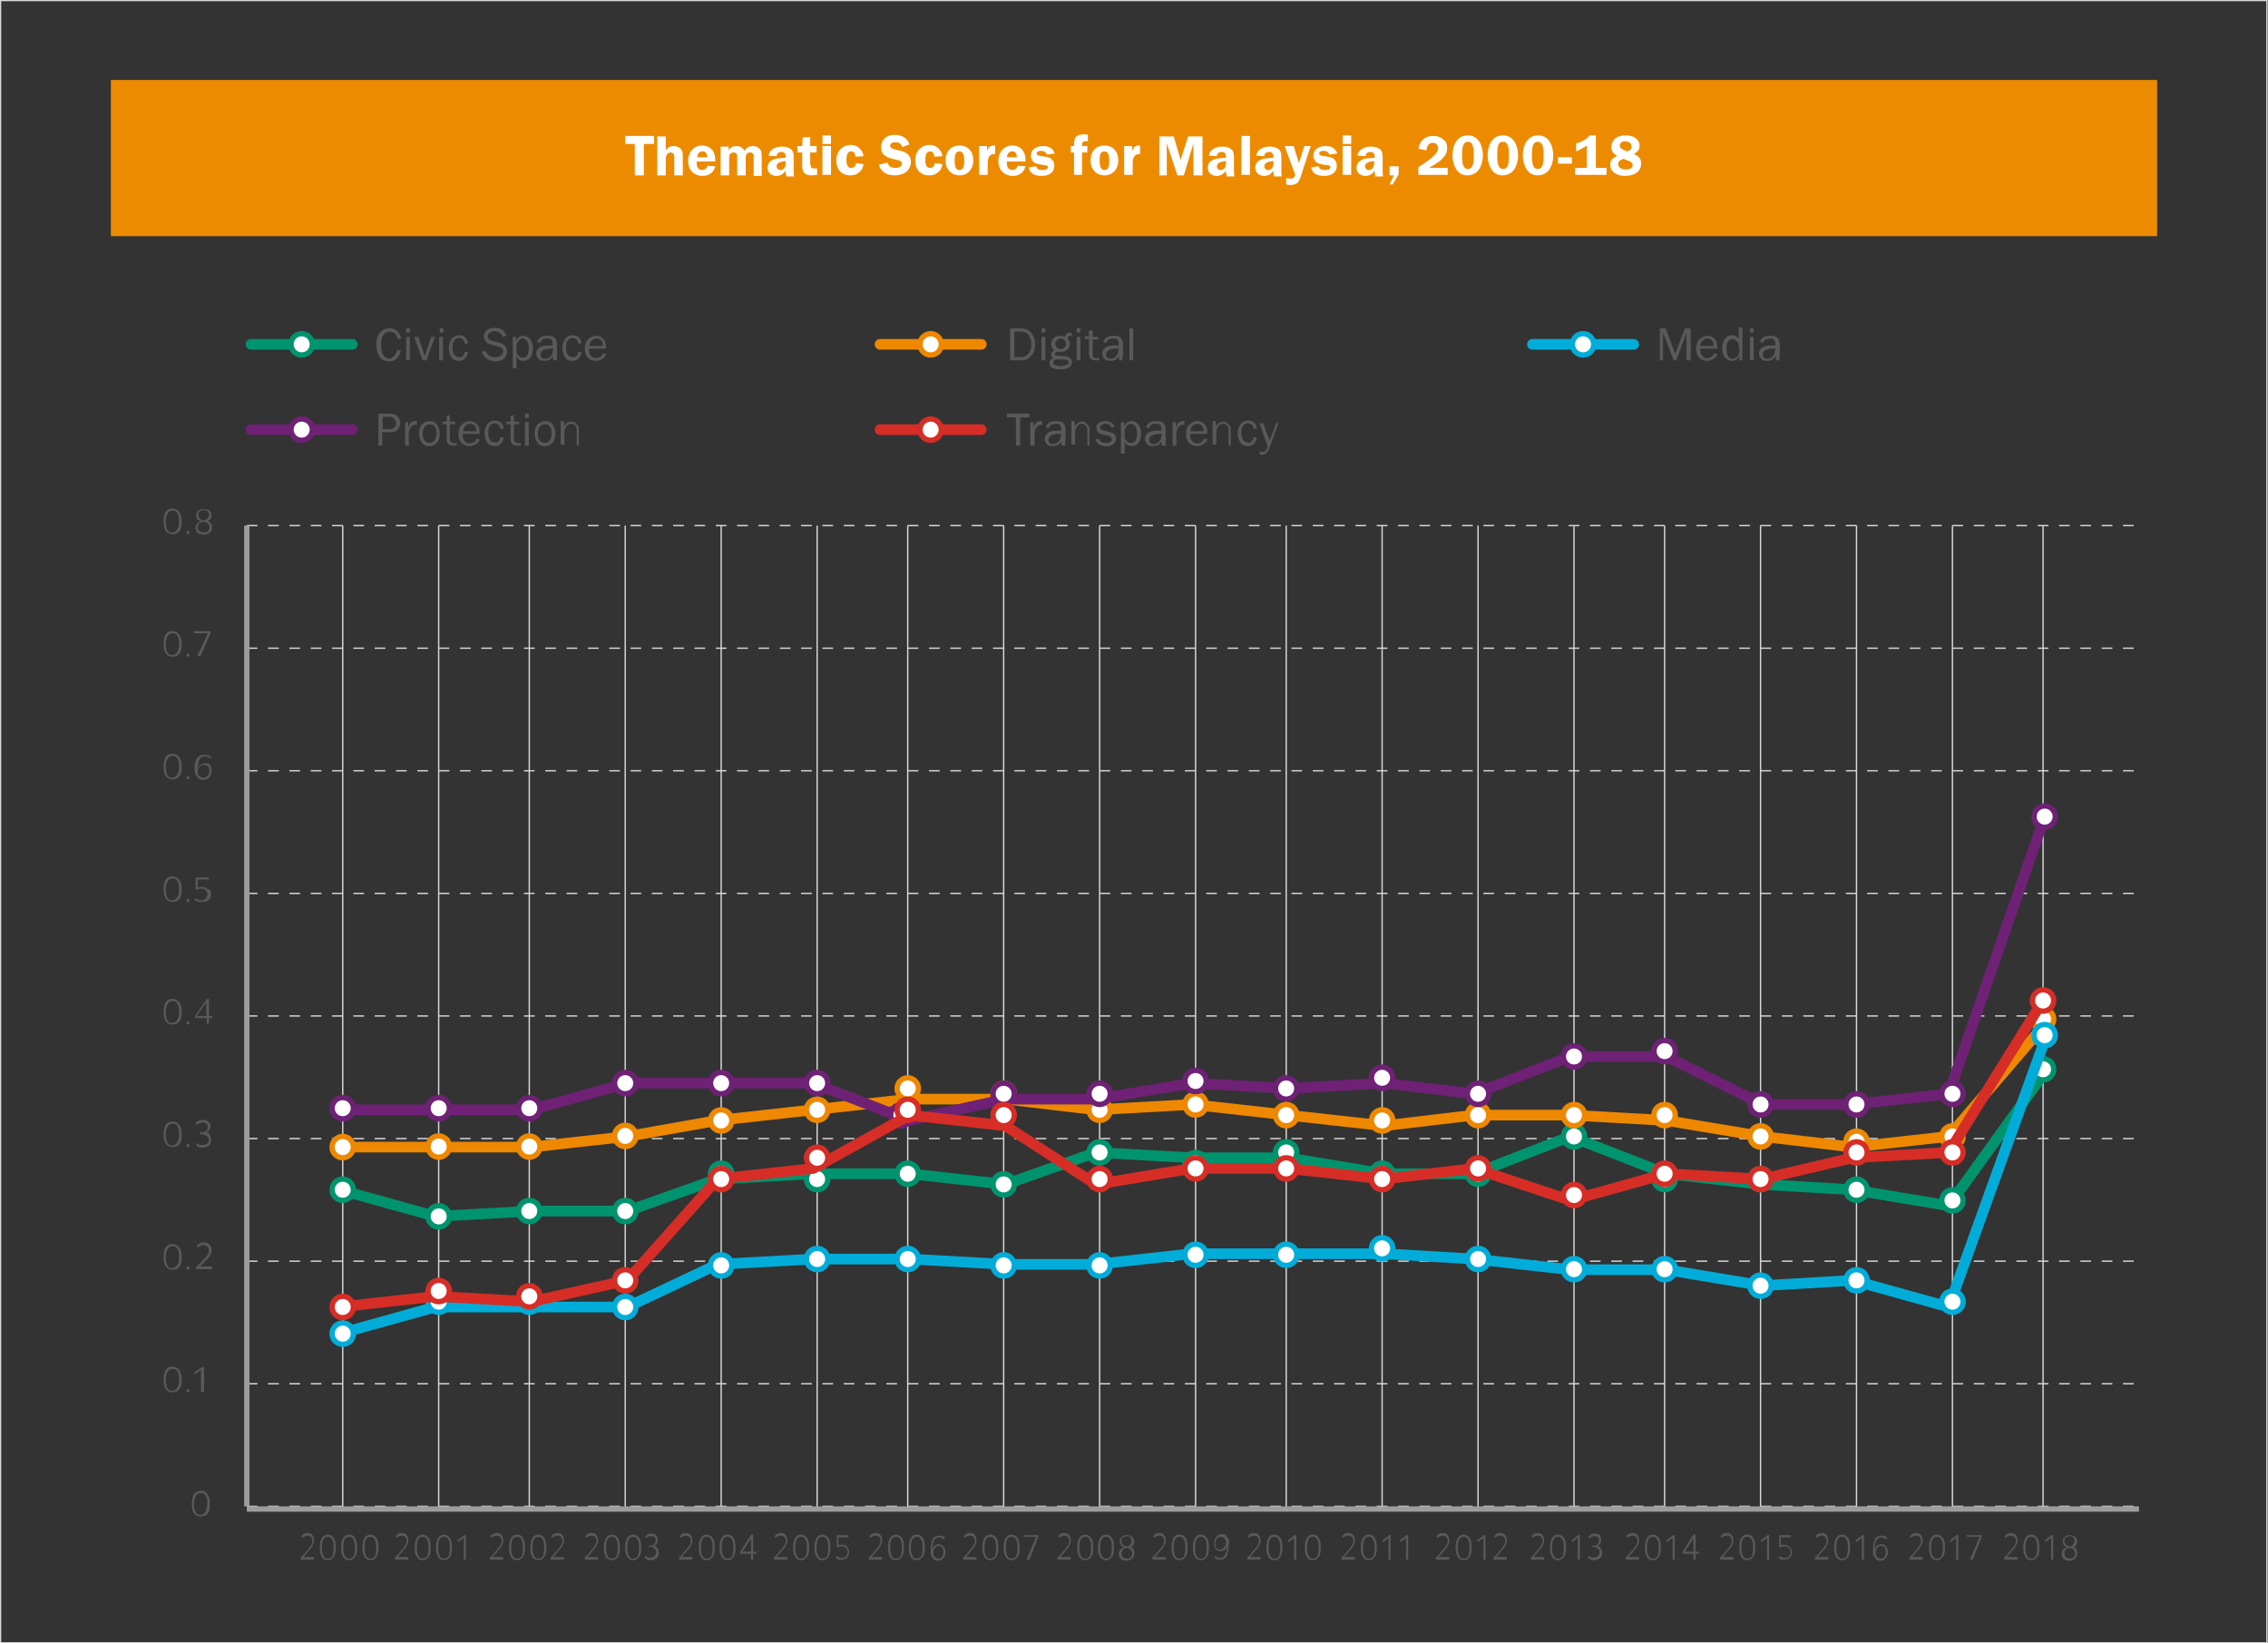 <?xml version="1.0" encoding="UTF-8"?> <!-- Generator: Adobe Illustrator 24.0.1, SVG Export Plug-In . SVG Version: 6.00 Build 0) --> <svg xmlns="http://www.w3.org/2000/svg" xmlns:xlink="http://www.w3.org/1999/xlink" id="Layer_1" x="0px" y="0px" viewBox="0 0 425.5 308.3" style="enable-background:new 0 0 425.5 308.3;" xml:space="preserve"><rect x="0" y="0" width="425.5" height="308.3" fill="#333333" stroke="none"/> <style type="text/css"> .st0{fill:none;stroke:#D9D9D9;stroke-width:0.26;stroke-linejoin:round;} .st1{fill:#EC8B00;} .st2{enable-background:new ;} .st3{fill:#FFFFFF;} .st4{fill:none;stroke:#00946E;stroke-width:2;stroke-linecap:round;stroke-linejoin:round;} .st5{fill:#FFFFFF;stroke:#00946E;stroke-linejoin:round;} .st6{fill:#595959;} .st7{fill:none;stroke:#EE8800;stroke-width:2;stroke-linecap:round;stroke-linejoin:round;} .st8{fill:#FFFFFF;stroke:#EE8800;stroke-linejoin:round;} .st9{fill:none;stroke:#6F2175;stroke-width:2;stroke-linecap:round;stroke-linejoin:round;} .st10{fill:#FFFFFF;stroke:#6F2175;stroke-linejoin:round;} .st11{fill:none;stroke:#D62D26;stroke-width:2;stroke-linecap:round;stroke-linejoin:round;} .st12{fill:#FFFFFF;stroke:#D62D26;stroke-linejoin:round;} .st13{fill:none;stroke:#01ADD8;stroke-width:2;stroke-linecap:round;stroke-linejoin:round;} .st14{fill:#FFFFFF;stroke:#01ADD8;stroke-linejoin:round;} .st15{fill:none;stroke:#D9D9D9;stroke-width:0.25;stroke-linejoin:round;stroke-dasharray:2,2;} .st16{fill:none;stroke:#D9D9D9;stroke-width:0.25;stroke-linejoin:round;} .st17{fill:none;stroke:#9D9D9C;stroke-linejoin:round;} .st18{fill:#FFFFFF;stroke:#01ADD8;stroke-miterlimit:10;} .st19{fill:none;stroke:#01ADD8;stroke-linejoin:round;} </style> <title>Asset 69</title> <g id="Layer_2_1_"> <g id="Layer_1-2"> <rect x="0.1" y="0.1" class="st0" width="425.2" height="308.1"></rect> <rect x="20.8" y="15" class="st1" width="383.9" height="29.3"></rect> <g class="st2"> <path class="st3" d="M122.6,27h-1.8v5.9h-1.7V27h-1.8v-1.5h5.4V27z"></path> </g> <g class="st2"> <path class="st3" d="M124.9,28.2c0.3-0.5,0.8-0.8,1.5-0.8c0.5,0,1,0.2,1.3,0.5c0.3,0.3,0.4,0.7,0.4,1.4v3.6h-1.6v-3.1 c0-0.7,0-0.8-0.2-1c-0.1-0.1-0.3-0.2-0.5-0.2c-0.3,0-0.6,0.2-0.7,0.4c-0.1,0.2-0.2,0.4-0.2,0.8v3.1h-1.6v-7.3h1.6V28.2z"></path> </g> <g class="st2"> <path class="st3" d="M130.7,30.4c0,0.1,0,0.2,0,0.3c0,0.7,0.4,1.2,1,1.2c0.5,0,0.9-0.3,1-0.8l1.5,0.1c-0.2,0.6-0.3,0.8-0.6,1.1 c-0.5,0.5-1.1,0.7-1.8,0.7c-1.6,0-2.7-1.1-2.7-2.8c0-1.7,1.1-2.9,2.6-2.9c0.9,0,1.7,0.4,2.1,1.1c0.3,0.5,0.4,1,0.4,1.9H130.7z M132.7,29.5c-0.1-0.8-0.3-1.1-0.9-1.1c-0.6,0-0.9,0.4-1,1.1H132.7z"></path> <path class="st3" d="M141.4,32.8v-3c0-0.7,0-0.8-0.1-0.9c-0.1-0.2-0.3-0.3-0.6-0.3c-0.3,0-0.6,0.2-0.7,0.4 c-0.1,0.2-0.1,0.4-0.1,0.9v3h-1.6v-3c0-0.6,0-0.8-0.1-1c-0.1-0.2-0.3-0.3-0.6-0.3c-0.3,0-0.6,0.2-0.7,0.4 c-0.1,0.2-0.1,0.4-0.1,0.9v3h-1.6v-5.4h1.5v0.8c0.2-0.6,0.8-0.9,1.5-0.9c0.7,0,1.1,0.3,1.5,0.9c0.3-0.6,0.8-0.9,1.6-0.9 c0.5,0,0.9,0.2,1.2,0.5c0.3,0.3,0.4,0.6,0.4,1.6v3.5H141.4z"></path> </g> <g class="st2"> <path class="st3" d="M147.5,32.8c-0.1-0.4-0.1-0.4-0.1-0.7c0,0,0-0.1,0-0.1c-0.5,0.7-1,1-1.7,1c-1,0-1.7-0.6-1.7-1.5 c0-0.8,0.4-1.3,1.2-1.6c0.4-0.2,0.9-0.2,2.2-0.3v-0.3c0-0.5-0.3-0.8-0.8-0.8c-0.5,0-0.9,0.3-0.9,0.8l-1.5-0.1 c0.1-0.6,0.3-0.9,0.6-1.1c0.5-0.4,1.1-0.6,1.9-0.6c0.9,0,1.6,0.3,1.9,0.7c0.2,0.3,0.3,0.6,0.3,1.4v2.5c0,0.6,0,0.6,0.1,1H147.5z M147.4,30.2c-0.5,0.1-0.7,0.1-1,0.2c-0.5,0.2-0.7,0.4-0.7,0.8c0,0.4,0.3,0.7,0.7,0.7c0.6,0,1-0.5,1-1.2V30.2z"></path> </g> <g class="st2"> <path class="st3" d="M152.1,30.9c0,0.6,0.1,0.7,0.7,0.7c0.2,0,0.3,0,0.5,0v1.2c-0.7,0.1-0.8,0.1-1,0.1c-1.3,0-1.8-0.5-1.8-1.8 v-2.5h-0.9v-1.2h0.9l0.1-1.6l1.4-0.1v1.7h1.2v1.2h-1.2V30.9z"></path> </g> <g class="st2"> <path class="st3" d="M155.9,27h-1.6v-1.6h1.6V27z M155.9,32.8h-1.6v-5.4h1.6V32.8z"></path> </g> <g class="st2"> <path class="st3" d="M162,30.8c-0.1,0.6-0.2,0.9-0.5,1.2c-0.5,0.6-1.1,0.9-2,0.9c-1.6,0-2.6-1.1-2.6-2.8c0-1.7,1.1-2.9,2.7-2.9 c0.8,0,1.4,0.3,1.8,0.8c0.4,0.4,0.5,0.7,0.6,1.3l-1.5,0.1c-0.1-0.7-0.3-1-0.8-1c-0.6,0-0.9,0.5-0.9,1.6c0,1.1,0.3,1.5,0.9,1.5 c0.5,0,0.8-0.3,0.9-0.9L162,30.8z"></path> </g> <g class="st2"> <path class="st3" d="M169.3,27.6c-0.3-0.7-0.6-0.9-1.3-0.9c-0.6,0-1,0.2-1,0.6c0,0.4,0.3,0.6,1.1,0.8c1.1,0.2,1.6,0.4,1.9,0.6 c0.6,0.4,0.9,1,0.9,1.7c0,0.8-0.4,1.5-1.1,2c-0.5,0.3-1.2,0.5-1.9,0.5c-0.9,0-1.6-0.2-2.1-0.6c-0.5-0.4-0.7-0.7-0.9-1.4l1.6-0.4 c0.2,0.7,0.7,1,1.5,1c0.7,0,1.2-0.3,1.2-0.8c0-0.4-0.3-0.6-1.3-0.8c-0.8-0.2-1.3-0.3-1.7-0.6c-0.6-0.3-0.9-0.9-0.9-1.7 c0-0.7,0.3-1.3,0.7-1.7c0.5-0.4,1.1-0.6,1.9-0.6c0.8,0,1.4,0.2,1.9,0.6c0.4,0.3,0.6,0.6,0.8,1.2L169.3,27.6z"></path> </g> <g class="st2"> <path class="st3" d="M176.8,30.8c-0.1,0.6-0.2,0.9-0.5,1.2c-0.5,0.6-1.1,0.9-2,0.9c-1.6,0-2.6-1.1-2.6-2.8c0-1.7,1.1-2.9,2.7-2.9 c0.8,0,1.4,0.3,1.8,0.8c0.4,0.4,0.5,0.7,0.6,1.3l-1.5,0.1c-0.1-0.7-0.3-1-0.8-1c-0.6,0-0.9,0.5-0.9,1.6c0,1.1,0.3,1.5,0.9,1.5 c0.5,0,0.8-0.3,0.9-0.9L176.8,30.8z"></path> </g> <g class="st2"> <path class="st3" d="M182.6,30.1c0,1.7-1.1,2.8-2.6,2.8c-0.8,0-1.4-0.3-1.9-0.8c-0.5-0.6-0.7-1.2-0.7-2c0-1.7,1-2.8,2.6-2.8 C181.6,27.3,182.6,28.4,182.6,30.1z M179.1,30c0,1.4,0.3,1.9,0.9,1.9c0.6,0,0.9-0.5,0.9-1.7c0-1.3-0.3-1.8-0.9-1.8 S179.1,28.8,179.1,30z"></path> </g> <g class="st2"> <path class="st3" d="M183.7,32.8v-5.4h1.5v1c0.2-0.8,0.6-1.1,1.2-1.1c0.1,0,0.2,0,0.3,0v1.6c-0.1,0-0.1,0-0.2,0 c-0.8,0-1.2,0.6-1.2,1.7v2.2H183.7z"></path> </g> <g class="st2"> <path class="st3" d="M188.9,30.4c0,0.1,0,0.2,0,0.3c0,0.7,0.4,1.2,1,1.2c0.5,0,0.9-0.3,1-0.8l1.5,0.1c-0.2,0.6-0.3,0.8-0.6,1.1 c-0.5,0.5-1.1,0.7-1.8,0.7c-1.6,0-2.7-1.1-2.7-2.8c0-1.7,1.1-2.9,2.6-2.9c0.9,0,1.7,0.4,2.1,1.1c0.3,0.5,0.4,1,0.4,1.9H188.9z M190.8,29.5c-0.1-0.8-0.3-1.1-0.9-1.1c-0.6,0-0.9,0.4-1,1.1H190.8z"></path> </g> <g class="st2"> <path class="st3" d="M196.4,29c-0.2-0.5-0.5-0.7-1.1-0.7c-0.5,0-0.8,0.2-0.8,0.5c0,0.3,0.2,0.4,0.9,0.5c0.9,0.1,1.3,0.2,1.7,0.4 c0.4,0.3,0.7,0.7,0.7,1.4c0,1.2-0.9,1.9-2.4,1.9c-0.9,0-1.5-0.2-1.9-0.6c-0.3-0.3-0.4-0.5-0.5-1l1.4-0.2c0.1,0.5,0.5,0.7,1.2,0.7 c0.6,0,1-0.2,1-0.5c0-0.3-0.2-0.4-0.6-0.4c-0.8-0.1-1.6-0.3-1.8-0.4c-0.5-0.3-0.8-0.8-0.8-1.4c0-1.1,0.9-1.8,2.3-1.8 c1.1,0,1.8,0.4,2.2,1.4L196.4,29z"></path> </g> <g class="st2"> <path class="st3" d="M203.1,32.8h-1.6v-4.2h-0.6v-1.2h0.6c0-0.9,0.1-1.2,0.2-1.5c0.3-0.5,0.9-0.7,1.7-0.7c0.2,0,0.4,0,0.7,0.1 v1.2c-0.3,0-0.4,0-0.5,0c-0.4,0-0.6,0.2-0.6,0.7v0.2h1v1.2h-1V32.8z"></path> </g> <g class="st2"> <path class="st3" d="M209.8,30.1c0,1.7-1.1,2.8-2.6,2.8c-0.8,0-1.4-0.3-1.9-0.8c-0.5-0.6-0.7-1.2-0.7-2c0-1.7,1-2.8,2.6-2.8 C208.8,27.3,209.8,28.4,209.8,30.1z M206.3,30c0,1.4,0.3,1.9,0.9,1.9c0.6,0,0.9-0.5,0.9-1.7c0-1.3-0.3-1.8-0.9-1.8 S206.3,28.8,206.3,30z"></path> </g> <g class="st2"> <path class="st3" d="M210.9,32.8v-5.4h1.5v1c0.2-0.8,0.6-1.1,1.2-1.1c0.1,0,0.2,0,0.3,0v1.6c-0.1,0-0.1,0-0.2,0 c-0.8,0-1.2,0.6-1.2,1.7v2.2H210.9z"></path> </g> <g class="st2"> <path class="st3" d="M218.9,26.9v6h-1.4v-7.3h2.7l1.3,4.4l1.4-4.4h2.7v7.3h-1.7v-6l-1.8,6h-1.2L218.9,26.9z"></path> </g> <g class="st2"> <path class="st3" d="M230.1,32.8c-0.1-0.4-0.1-0.4-0.1-0.7c0,0,0-0.1,0-0.1c-0.5,0.7-1,1-1.7,1c-1,0-1.7-0.6-1.7-1.5 c0-0.8,0.4-1.3,1.2-1.6c0.4-0.2,0.9-0.2,2.2-0.3v-0.3c0-0.5-0.3-0.8-0.8-0.8c-0.5,0-0.9,0.3-0.9,0.8l-1.5-0.1 c0.1-0.6,0.3-0.9,0.6-1.1c0.5-0.4,1.1-0.6,1.9-0.6c0.9,0,1.6,0.3,1.9,0.7c0.2,0.3,0.3,0.6,0.3,1.4v2.5c0,0.6,0,0.6,0.1,1H230.1z M230,30.2c-0.5,0.1-0.7,0.1-1,0.2c-0.5,0.2-0.7,0.4-0.7,0.8c0,0.4,0.3,0.7,0.7,0.7c0.6,0,1-0.5,1-1.2V30.2z"></path> </g> <g class="st2"> <path class="st3" d="M232.9,25.5h1.6v7.3h-1.6V25.5z"></path> </g> <g class="st2"> <path class="st3" d="M239,32.8c-0.1-0.4-0.1-0.4-0.1-0.7c0,0,0-0.1,0-0.1c-0.5,0.7-1,1-1.7,1c-1,0-1.7-0.6-1.7-1.5 c0-0.8,0.4-1.3,1.2-1.6c0.4-0.2,0.9-0.2,2.2-0.3v-0.3c0-0.5-0.3-0.8-0.8-0.8c-0.5,0-0.9,0.3-0.9,0.8l-1.5-0.1 c0.1-0.6,0.3-0.9,0.6-1.1c0.5-0.4,1.1-0.6,1.9-0.6c0.9,0,1.6,0.3,1.9,0.7c0.2,0.3,0.3,0.6,0.3,1.4v2.5c0,0.6,0,0.6,0.1,1H239z M238.9,30.2c-0.5,0.1-0.7,0.1-1,0.2c-0.5,0.2-0.7,0.4-0.7,0.8c0,0.4,0.3,0.7,0.7,0.7c0.6,0,1-0.5,1-1.2V30.2z"></path> </g> <g class="st2"> <path class="st3" d="M244.2,32.6c-0.3,1-0.4,1.1-0.6,1.5c-0.3,0.4-0.8,0.6-1.5,0.6c-0.2,0-0.4,0-0.8-0.1v-1.2 c0.3,0.1,0.5,0.1,0.8,0.1c0.5,0,0.7-0.1,0.9-0.7l-2-5.4h1.7l1,3.2l1-3.2h1.2L244.2,32.6z"></path> <path class="st3" d="M249.4,29c-0.2-0.5-0.5-0.7-1.1-0.7c-0.5,0-0.8,0.2-0.8,0.5c0,0.3,0.2,0.4,0.9,0.5c0.9,0.1,1.3,0.2,1.7,0.4 c0.4,0.3,0.7,0.7,0.7,1.4c0,1.2-0.9,1.9-2.4,1.9c-0.9,0-1.5-0.2-1.9-0.6c-0.3-0.3-0.4-0.5-0.5-1l1.4-0.2c0.1,0.5,0.5,0.7,1.2,0.7 c0.6,0,1-0.2,1-0.5c0-0.3-0.2-0.4-0.6-0.4c-0.8-0.1-1.6-0.3-1.8-0.4c-0.5-0.3-0.8-0.8-0.8-1.4c0-1.1,0.9-1.8,2.3-1.8 c1.1,0,1.8,0.4,2.2,1.4L249.4,29z"></path> </g> <g class="st2"> <path class="st3" d="M253.5,27h-1.6v-1.6h1.6V27z M253.5,32.8h-1.6v-5.4h1.6V32.8z"></path> </g> <g class="st2"> <path class="st3" d="M258,32.8c-0.1-0.4-0.1-0.4-0.1-0.7c0,0,0-0.1,0-0.1c-0.5,0.7-1,1-1.7,1c-1,0-1.7-0.6-1.7-1.5 c0-0.8,0.4-1.3,1.2-1.6c0.4-0.2,0.9-0.2,2.2-0.3v-0.3c0-0.5-0.3-0.8-0.8-0.8c-0.5,0-0.9,0.3-0.9,0.8l-1.5-0.1 c0.1-0.6,0.3-0.9,0.6-1.1c0.5-0.4,1.1-0.6,1.9-0.6c0.9,0,1.6,0.3,1.9,0.7c0.2,0.3,0.3,0.6,0.3,1.4v2.5c0,0.6,0,0.6,0.1,1H258z M257.8,30.2c-0.5,0.1-0.7,0.1-1,0.2c-0.5,0.2-0.7,0.4-0.7,0.8c0,0.4,0.3,0.7,0.7,0.7c0.6,0,1-0.5,1-1.2V30.2z"></path> </g> <g class="st2"> <path class="st3" d="M262.4,32.7l-1.1,1.9h-0.6l0.8-1.7h-0.8v-1.7h1.7V32.7z"></path> </g> <g class="st2"> <path class="st3" d="M271.6,32.8h-5.5v-1.4c0.2-0.2,0.4-0.3,0.4-0.3l0.9-0.6c0.6-0.4,1.5-1.1,1.9-1.6c0.4-0.4,0.5-0.8,0.5-1.1 c0-0.6-0.4-1-1-1c-0.7,0-1.1,0.5-1.2,1.4l-1.5-0.3c0.3-1.6,1.3-2.4,2.8-2.4c0.8,0,1.3,0.2,1.8,0.6c0.6,0.4,0.8,1,0.8,1.7 c0,0.9-0.4,1.6-1.5,2.5c-0.4,0.3-0.9,0.6-1.9,1.2h3.5L271.6,32.8z"></path> </g> <g class="st2"> <path class="st3" d="M278.2,29.2c0,1-0.3,2-0.8,2.7c-0.5,0.6-1.2,1-2.1,1c-0.9,0-1.6-0.4-2-1c-0.5-0.7-0.8-1.7-0.8-2.8 c0-1,0.3-2.1,0.8-2.7c0.5-0.7,1.2-1,2.1-1C277.1,25.4,278.2,26.9,278.2,29.2z M274.3,29.1c0,1.9,0.3,2.6,1.1,2.6 c0.8,0,1.1-0.7,1.1-2.5c0-1.9-0.3-2.6-1.1-2.6C274.6,26.6,274.3,27.3,274.3,29.1z"></path> <path class="st3" d="M284.8,29.2c0,1-0.3,2-0.8,2.7c-0.5,0.6-1.2,1-2.1,1c-0.9,0-1.6-0.4-2-1c-0.5-0.7-0.8-1.7-0.8-2.8 c0-1,0.3-2.1,0.8-2.7c0.5-0.7,1.2-1,2.1-1C283.7,25.4,284.8,26.9,284.8,29.2z M280.9,29.1c0,1.9,0.3,2.6,1.1,2.6 c0.8,0,1.1-0.7,1.1-2.5c0-1.9-0.3-2.6-1.1-2.6C281.1,26.6,280.9,27.3,280.9,29.1z"></path> </g> <g class="st2"> <path class="st3" d="M291.4,29.2c0,1-0.3,2-0.8,2.7c-0.5,0.6-1.2,1-2.1,1c-0.9,0-1.6-0.4-2-1c-0.5-0.7-0.8-1.7-0.8-2.8 c0-1,0.3-2.1,0.8-2.7c0.5-0.7,1.2-1,2.1-1C290.3,25.4,291.4,26.9,291.4,29.2z M287.4,29.1c0,1.9,0.3,2.6,1.1,2.6 c0.8,0,1.1-0.7,1.1-2.5c0-1.9-0.3-2.6-1.1-2.6C287.7,26.6,287.4,27.3,287.4,29.1z"></path> </g> <g class="st2"> <path class="st3" d="M294.9,29.5v1.2h-2.6v-1.2H294.9z"></path> </g> <g class="st2"> <path class="st3" d="M295.7,26.9c1.2-0.3,2.1-0.9,2.5-1.5h1.2v6.1h2v1.3h-5.9v-1.3h2.2v-4.2c-0.9,0.6-1.5,0.9-2,1.1V26.9z"></path> </g> <g class="st2"> <path class="st3" d="M307.9,30.7c0,1.4-1.2,2.3-3,2.3c-1.7,0-2.8-0.8-2.8-2.1c0-0.8,0.4-1.3,1.3-1.6c-0.7-0.5-1.1-0.9-1.1-1.7 c0-0.6,0.3-1.2,0.7-1.6c0.5-0.4,1.1-0.6,2-0.6c1.6,0,2.6,0.8,2.6,1.9c0,0.7-0.3,1.2-1.1,1.6C307.5,29.3,307.9,29.8,307.9,30.7z M303.6,30.8c0,0.6,0.5,1,1.4,1c0.8,0,1.3-0.3,1.3-0.8c0-0.4-0.2-0.6-0.7-0.8c-0.3-0.1-0.4-0.2-1-0.4 C303.9,30,303.6,30.3,303.6,30.8z M306.1,27.5c0-0.6-0.5-1-1.2-1c-0.6,0-1,0.3-1,0.8c0,0.5,0.3,0.7,1.4,1.1 C305.9,28.2,306.1,27.9,306.1,27.5z"></path> </g> <line class="st4" x1="47.1" y1="64.6" x2="66.1" y2="64.6"></line> <circle class="st5" cx="56.6" cy="64.6" r="2"></circle> <g class="st2"> <path class="st6" d="M74.5,65.6l0.7,0.2c-0.3,1.3-1.1,2-2.2,2c-0.8,0-1.4-0.3-1.8-0.9c-0.4-0.6-0.6-1.4-0.6-2.3 c0-0.9,0.2-1.7,0.7-2.2c0.5-0.6,1.1-0.8,1.8-0.8c1.1,0,1.8,0.6,2.2,1.9l-0.7,0.1c-0.3-1-0.7-1.4-1.5-1.4c-0.5,0-0.9,0.2-1.2,0.7 c-0.3,0.4-0.4,1.1-0.4,1.9c0,0.7,0.1,1.3,0.4,1.8c0.3,0.4,0.7,0.7,1.2,0.7C73.8,67.1,74.3,66.6,74.5,65.6z"></path> </g> <g class="st2"> <path class="st6" d="M76.9,61.6v0.8h-0.7v-0.8H76.9z M76.9,63.2v4.4h-0.7v-4.4H76.9z"></path> </g> <g class="st2"> <path class="st6" d="M81.6,63.2L80,67.6h-0.7l-1.6-4.4h0.8l1.2,3.6l1.2-3.6H81.6z"></path> </g> <g class="st2"> <path class="st6" d="M83.2,61.6v0.8h-0.7v-0.8H83.2z M83.1,63.2v4.4h-0.7v-4.4H83.1z"></path> </g> <g class="st2"> <path class="st6" d="M87.2,66l0.6,0.1c-0.1,0.5-0.3,0.9-0.6,1.2c-0.3,0.3-0.7,0.4-1.1,0.4c-0.6,0-1.1-0.2-1.4-0.7 c-0.3-0.5-0.5-1-0.5-1.7c0-0.7,0.2-1.2,0.5-1.7c0.3-0.4,0.8-0.7,1.4-0.7c0.5,0,0.9,0.1,1.2,0.4c0.3,0.3,0.5,0.7,0.5,1.1l-0.6,0.1 c-0.1-0.7-0.5-1.1-1.1-1.1c-0.4,0-0.7,0.2-0.9,0.5c-0.2,0.3-0.3,0.7-0.3,1.3c0,0.6,0.1,1,0.3,1.3c0.2,0.3,0.5,0.5,0.9,0.5 C86.7,67.1,87,66.8,87.2,66z"></path> </g> <g class="st2"> <path class="st6" d="M90.4,66l0.7-0.2c0.3,0.8,0.9,1.2,1.8,1.2c0.5,0,0.8-0.1,1.1-0.3s0.4-0.5,0.4-0.8c0-0.3-0.1-0.5-0.3-0.6 c-0.2-0.2-0.4-0.3-0.6-0.3l-1.2-0.3c-0.3-0.1-0.6-0.2-0.8-0.3c-0.2-0.1-0.4-0.3-0.5-0.5c-0.1-0.2-0.2-0.5-0.2-0.8 c0-0.5,0.2-0.9,0.6-1.2s0.9-0.4,1.5-0.4c1.1,0,1.8,0.5,2.1,1.5l-0.7,0.2c-0.1-0.4-0.3-0.6-0.6-0.8c-0.3-0.2-0.6-0.3-0.9-0.3 c-0.3,0-0.6,0.1-0.9,0.3c-0.3,0.2-0.4,0.4-0.4,0.7c0,0.4,0.3,0.7,1,0.9l1.1,0.3c1,0.2,1.5,0.8,1.5,1.7c0,0.5-0.2,1-0.6,1.3 c-0.4,0.3-0.9,0.5-1.6,0.5C91.6,67.7,90.8,67.1,90.4,66z"></path> </g> <g class="st2"> <path class="st6" d="M96.9,69.1h-0.7v-5.9h0.6V64c0.3-0.7,0.8-1,1.4-1c0.5,0,0.9,0.2,1.3,0.7c0.3,0.4,0.5,1,0.5,1.7 c0,0.7-0.2,1.3-0.5,1.7s-0.8,0.6-1.3,0.6c-0.6,0-1-0.3-1.3-0.8V69.1z M96.9,64.7V66c0,0.3,0.2,0.6,0.4,0.8s0.5,0.3,0.8,0.3 c0.3,0,0.6-0.1,0.8-0.4c0.2-0.3,0.3-0.7,0.3-1.4c0-0.6-0.1-1-0.3-1.3c-0.2-0.3-0.5-0.5-0.8-0.5c-0.3,0-0.5,0.1-0.7,0.3 S96.9,64.4,96.9,64.7z"></path> </g> <g class="st2"> <path class="st6" d="M104.5,67.6h-0.7c0-0.1-0.1-0.4-0.1-0.8c-0.3,0.6-0.8,0.9-1.6,0.9c-0.5,0-0.9-0.1-1.1-0.4 c-0.3-0.3-0.4-0.6-0.4-1c0-0.4,0.2-0.8,0.6-1.1c0.4-0.3,1-0.4,1.9-0.4c0.1,0,0.3,0,0.6,0c0-0.4,0-0.6-0.1-0.8 c-0.1-0.2-0.2-0.3-0.3-0.4s-0.4-0.1-0.7-0.1c-0.7,0-1.1,0.3-1.2,0.8l-0.6-0.1c0.2-0.8,0.8-1.2,2-1.2c0.6,0,1,0.1,1.3,0.4 c0.3,0.3,0.4,0.7,0.4,1.4v1.9C104.4,67,104.5,67.3,104.5,67.6z M103.8,65.4c-0.3,0-0.5,0-0.6,0c-0.5,0-1,0.1-1.3,0.3 c-0.3,0.2-0.5,0.4-0.5,0.8c0,0.2,0.1,0.4,0.2,0.6c0.2,0.2,0.4,0.2,0.7,0.2c0.4,0,0.8-0.2,1-0.5c0.3-0.3,0.4-0.7,0.4-1.1 C103.8,65.6,103.8,65.5,103.8,65.4z"></path> </g> <g class="st2"> <path class="st6" d="M108.5,66l0.6,0.1c-0.1,0.5-0.3,0.9-0.6,1.2c-0.3,0.3-0.7,0.4-1.1,0.4c-0.6,0-1.1-0.2-1.4-0.7 c-0.3-0.5-0.5-1-0.5-1.7c0-0.7,0.2-1.2,0.5-1.7c0.3-0.4,0.8-0.7,1.4-0.7c0.5,0,0.9,0.1,1.2,0.4c0.3,0.3,0.5,0.7,0.5,1.1l-0.6,0.1 c-0.1-0.7-0.5-1.1-1.1-1.1c-0.4,0-0.7,0.2-0.9,0.5c-0.2,0.3-0.3,0.7-0.3,1.3c0,0.6,0.1,1,0.3,1.3c0.2,0.3,0.5,0.5,0.9,0.5 C108,67.1,108.3,66.8,108.5,66z"></path> </g> <g class="st2"> <path class="st6" d="M113.1,66.3l0.6,0.1c-0.1,0.4-0.3,0.7-0.7,0.9c-0.3,0.2-0.7,0.4-1.2,0.4c-0.6,0-1.1-0.2-1.5-0.6 s-0.6-1-0.6-1.7c0-0.7,0.2-1.3,0.6-1.7s0.9-0.7,1.5-0.7c0.6,0,1,0.2,1.4,0.6c0.4,0.4,0.5,1,0.5,1.8h-3.2c0,0.7,0.1,1.1,0.4,1.4 s0.6,0.4,0.9,0.4C112.5,67.1,112.9,66.9,113.1,66.3z M113.1,64.9c0-0.2,0-0.5-0.1-0.7s-0.2-0.4-0.4-0.5c-0.2-0.1-0.4-0.2-0.7-0.2 c-0.3,0-0.6,0.1-0.9,0.4c-0.2,0.2-0.4,0.6-0.4,1H113.1z"></path> </g> <line class="st7" x1="165.1" y1="64.6" x2="184.1" y2="64.6"></line> <circle class="st8" cx="174.6" cy="64.6" r="2"></circle> <g class="st2"> <path class="st6" d="M189.5,67.6v-6h2c0.8,0,1.5,0.3,2,0.9s0.7,1.3,0.7,2.1c0,0.8-0.2,1.6-0.7,2.1c-0.5,0.6-1,0.9-1.7,0.9H189.5z M190.3,67h1.2c0.6,0,1.1-0.2,1.5-0.7s0.5-1,0.5-1.8c0-0.6-0.2-1.1-0.5-1.6s-0.8-0.7-1.5-0.7h-1.2V67z"></path> </g> <g class="st2"> <path class="st6" d="M196.1,61.6v0.8h-0.7v-0.8H196.1z M196.1,63.2v4.4h-0.7v-4.4H196.1z"></path> </g> <g class="st2"> <path class="st6" d="M201.1,62.5V63c-0.3,0-0.5,0-0.6,0.1c-0.1,0.1-0.2,0.2-0.2,0.4c0.3,0.3,0.4,0.7,0.4,1.1c0,0.4-0.2,0.8-0.5,1 c-0.3,0.3-0.7,0.4-1.2,0.4c-0.1,0-0.2,0-0.3,0c-0.2,0-0.3,0-0.3,0c-0.1,0-0.2,0-0.3,0.1c-0.1,0.1-0.2,0.2-0.2,0.3 c0,0.2,0.1,0.3,0.2,0.3s0.5,0.1,1.1,0.1c0.5,0,0.9,0,1.1,0.1c0.2,0.1,0.4,0.2,0.6,0.4c0.2,0.2,0.2,0.4,0.2,0.7 c0,0.8-0.7,1.3-2.2,1.3c-0.7,0-1.2-0.1-1.5-0.3c-0.3-0.2-0.5-0.5-0.5-0.9c0-0.4,0.2-0.7,0.7-0.9c-0.3-0.2-0.4-0.4-0.4-0.7 c0-0.3,0.2-0.6,0.6-0.8c-0.4-0.3-0.6-0.7-0.6-1.2c0-0.4,0.2-0.8,0.5-1.1s0.7-0.4,1.2-0.4c0.3,0,0.6,0.1,0.9,0.2 c0-0.3,0.1-0.5,0.3-0.6c0.2-0.1,0.4-0.2,0.7-0.2C200.9,62.4,201,62.5,201.1,62.5z M198.1,67.4c-0.3,0.1-0.5,0.3-0.5,0.6 c0,0.2,0.1,0.4,0.4,0.5c0.3,0.1,0.6,0.2,1,0.2c0.4,0,0.7-0.1,1-0.2c0.3-0.1,0.5-0.3,0.5-0.5c0-0.1,0-0.2-0.1-0.3 s-0.2-0.1-0.4-0.2c-0.2,0-0.4,0-0.9-0.1C198.7,67.5,198.4,67.4,198.1,67.4z M199,65.5c0.3,0,0.5-0.1,0.7-0.3 c0.2-0.2,0.3-0.4,0.3-0.7c0-0.3-0.1-0.5-0.3-0.7c-0.2-0.2-0.4-0.3-0.7-0.3c-0.3,0-0.5,0.1-0.7,0.3c-0.2,0.2-0.3,0.4-0.3,0.7 c0,0.3,0.1,0.5,0.3,0.7C198.4,65.4,198.7,65.5,199,65.5z"></path> </g> <g class="st2"> <path class="st6" d="M202.7,61.6v0.8H202v-0.8H202.7z M202.7,63.2v4.4H202v-4.4H202.7z"></path> </g> <g class="st2"> <path class="st6" d="M206.2,67.1v0.5c-0.2,0-0.5,0-0.6,0c-0.9,0-1.3-0.4-1.3-1.3v-2.7h-0.8v-0.5h0.8l0-1.1L205,62v1.2h1v0.5h-1 v2.8c0,0.5,0.2,0.7,0.7,0.7C205.8,67.2,206,67.2,206.2,67.1z"></path> </g> <g class="st2"> <path class="st6" d="M210.6,67.6H210c0-0.1-0.1-0.4-0.1-0.8c-0.3,0.6-0.8,0.9-1.6,0.9c-0.5,0-0.9-0.1-1.1-0.4 c-0.3-0.3-0.4-0.6-0.4-1c0-0.4,0.2-0.8,0.6-1.1c0.4-0.3,1-0.4,1.9-0.4c0.1,0,0.3,0,0.6,0c0-0.4,0-0.6-0.1-0.8 c-0.1-0.2-0.2-0.3-0.3-0.4s-0.4-0.1-0.7-0.1c-0.7,0-1.1,0.3-1.2,0.8l-0.6-0.1c0.2-0.8,0.8-1.2,2-1.2c0.6,0,1,0.1,1.3,0.4 c0.3,0.3,0.4,0.7,0.4,1.4v1.9C210.5,67,210.6,67.3,210.6,67.6z M209.9,65.4c-0.3,0-0.5,0-0.6,0c-0.5,0-1,0.1-1.3,0.3 c-0.3,0.2-0.5,0.4-0.5,0.8c0,0.2,0.1,0.4,0.2,0.6c0.2,0.2,0.4,0.2,0.7,0.2c0.4,0,0.8-0.2,1-0.5c0.3-0.3,0.4-0.7,0.4-1.1 C209.9,65.6,209.9,65.5,209.9,65.4z"></path> </g> <g class="st2"> <path class="st6" d="M212.6,67.6h-0.7v-6h0.7V67.6z"></path> </g> <line class="st9" x1="47.1" y1="80.6" x2="66.1" y2="80.6"></line> <circle class="st10" cx="56.6" cy="80.6" r="2"></circle> <g class="st2"> <path class="st6" d="M71.7,83.6H71v-6h2.1c0.7,0,1.2,0.2,1.5,0.5c0.3,0.4,0.5,0.8,0.5,1.2c0,0.5-0.2,0.9-0.5,1.3 s-0.8,0.5-1.4,0.5h-1.5V83.6z M71.7,80.5h1.4c0.4,0,0.6-0.1,0.9-0.3c0.2-0.2,0.3-0.5,0.3-0.8c0-0.3-0.1-0.6-0.3-0.8 s-0.5-0.4-0.8-0.4h-1.4V80.5z"></path> </g> <g class="st2"> <path class="st6" d="M76.6,83.6H76v-4.4h0.6v1c0.2-0.5,0.4-0.8,0.6-1c0.2-0.1,0.4-0.2,0.7-0.2c0.1,0,0.2,0,0.3,0v0.7H78 c-0.4,0-0.7,0.1-0.9,0.4s-0.4,0.7-0.4,1.1V83.6z"></path> </g> <g class="st2"> <path class="st6" d="M80.5,83.7c-0.6,0-1.1-0.2-1.4-0.7c-0.3-0.5-0.5-1-0.5-1.7c0-0.7,0.2-1.3,0.6-1.7c0.4-0.4,0.9-0.6,1.4-0.6 c0.6,0,1.1,0.2,1.4,0.7s0.5,1,0.5,1.7c0,0.7-0.2,1.3-0.6,1.7S81.1,83.7,80.5,83.7z M80.6,83.1c0.4,0,0.6-0.1,0.9-0.4 c0.2-0.3,0.4-0.7,0.4-1.4c0-0.6-0.1-1.1-0.4-1.3c-0.2-0.3-0.5-0.4-0.9-0.4c-0.3,0-0.6,0.1-0.9,0.4c-0.2,0.3-0.4,0.7-0.4,1.3 c0,0.6,0.1,1.1,0.4,1.4C79.9,83,80.2,83.1,80.6,83.1z"></path> </g> <g class="st2"> <path class="st6" d="M85.7,83.1v0.5c-0.2,0-0.5,0-0.6,0c-0.9,0-1.3-0.4-1.3-1.3v-2.7H83v-0.5h0.8l0-1.1l0.6-0.1v1.2h1v0.5h-1v2.8 c0,0.5,0.2,0.7,0.7,0.7C85.3,83.2,85.5,83.2,85.7,83.1z"></path> </g> <g class="st2"> <path class="st6" d="M89.4,82.3l0.6,0.1c-0.1,0.4-0.3,0.7-0.7,0.9c-0.3,0.2-0.7,0.4-1.2,0.4c-0.6,0-1.1-0.2-1.5-0.6 s-0.6-1-0.6-1.7c0-0.7,0.2-1.3,0.6-1.7s0.9-0.7,1.5-0.7c0.6,0,1,0.2,1.4,0.6c0.4,0.4,0.5,1,0.5,1.8h-3.2c0,0.7,0.1,1.1,0.4,1.4 s0.6,0.4,0.9,0.4C88.8,83.1,89.2,82.9,89.4,82.3z M89.4,80.9c0-0.2,0-0.5-0.1-0.7s-0.2-0.4-0.4-0.5c-0.2-0.1-0.4-0.2-0.7-0.2 c-0.3,0-0.6,0.1-0.9,0.4c-0.2,0.2-0.4,0.6-0.4,1H89.4z"></path> </g> <g class="st2"> <path class="st6" d="M93.9,82l0.6,0.1c-0.1,0.5-0.3,0.9-0.6,1.2c-0.3,0.3-0.7,0.4-1.1,0.4c-0.6,0-1.1-0.2-1.4-0.7 c-0.3-0.5-0.5-1-0.5-1.7c0-0.7,0.2-1.2,0.5-1.7c0.3-0.4,0.8-0.7,1.4-0.7c0.5,0,0.9,0.1,1.2,0.4c0.3,0.3,0.5,0.7,0.5,1.1l-0.6,0.1 c-0.1-0.7-0.5-1.1-1.1-1.1c-0.4,0-0.7,0.2-0.9,0.5c-0.2,0.3-0.3,0.7-0.3,1.3c0,0.6,0.1,1,0.3,1.3c0.2,0.3,0.5,0.5,0.9,0.5 C93.4,83.1,93.7,82.8,93.9,82z"></path> </g> <g class="st2"> <path class="st6" d="M97.7,83.1v0.5c-0.2,0-0.5,0-0.6,0c-0.9,0-1.3-0.4-1.3-1.3v-2.7H95v-0.5h0.8l0-1.1l0.6-0.1v1.2h1v0.5h-1v2.8 c0,0.5,0.2,0.7,0.7,0.7C97.3,83.2,97.5,83.2,97.7,83.1z"></path> </g> <g class="st2"> <path class="st6" d="M99.2,77.6v0.8h-0.7v-0.8H99.2z M99.2,79.2v4.4h-0.7v-4.4H99.2z"></path> <path class="st6" d="M102.2,83.7c-0.6,0-1.1-0.2-1.4-0.7c-0.3-0.5-0.5-1-0.5-1.7c0-0.7,0.2-1.3,0.6-1.7c0.4-0.4,0.9-0.6,1.4-0.6 c0.6,0,1.1,0.2,1.4,0.7s0.5,1,0.5,1.7c0,0.7-0.2,1.3-0.6,1.7S102.8,83.7,102.2,83.7z M102.2,83.1c0.4,0,0.6-0.1,0.9-0.4 c0.2-0.3,0.4-0.7,0.4-1.4c0-0.6-0.1-1.1-0.4-1.3c-0.2-0.3-0.5-0.4-0.9-0.4c-0.3,0-0.6,0.1-0.9,0.4c-0.2,0.3-0.4,0.7-0.4,1.3 c0,0.6,0.1,1.1,0.4,1.4C101.6,83,101.9,83.1,102.2,83.1z"></path> </g> <g class="st2"> <path class="st6" d="M108.8,83.6h-0.6v-2.9c0-0.4-0.1-0.7-0.3-0.9s-0.4-0.3-0.7-0.3c-0.4,0-0.6,0.1-0.9,0.4 c-0.2,0.3-0.4,0.7-0.4,1.1v2.4h-0.7v-4.4h0.6V80c0.4-0.6,0.8-0.9,1.4-0.9c0.3,0,0.6,0.1,0.8,0.3c0.2,0.2,0.4,0.4,0.5,0.6 c0.1,0.2,0.1,0.6,0.1,1.2V83.6z"></path> </g> <line class="st11" x1="165.1" y1="80.6" x2="184.1" y2="80.6"></line> <circle class="st12" cx="174.6" cy="80.6" r="2"></circle> <g class="st2"> <path class="st6" d="M191.4,83.6h-0.8v-5.3h-1.7v-0.7h4.2v0.7h-1.7V83.6z"></path> </g> <g class="st2"> <path class="st6" d="M194,83.6h-0.7v-4.4h0.6v1c0.2-0.5,0.4-0.8,0.6-1c0.2-0.1,0.4-0.2,0.7-0.2c0.1,0,0.2,0,0.3,0v0.7h-0.1 c-0.4,0-0.7,0.1-0.9,0.4s-0.4,0.7-0.4,1.1V83.6z"></path> </g> <g class="st2"> <path class="st6" d="M199.9,83.6h-0.7c0-0.1-0.1-0.4-0.1-0.8c-0.3,0.6-0.8,0.9-1.6,0.9c-0.5,0-0.9-0.1-1.1-0.4 c-0.3-0.3-0.4-0.6-0.4-1c0-0.4,0.2-0.8,0.6-1.1c0.4-0.3,1-0.4,1.9-0.4c0.1,0,0.3,0,0.6,0c0-0.4,0-0.6-0.1-0.8 c-0.1-0.2-0.2-0.3-0.3-0.4s-0.4-0.1-0.7-0.1c-0.7,0-1.1,0.3-1.2,0.8l-0.6-0.1c0.2-0.8,0.8-1.2,2-1.2c0.6,0,1,0.1,1.3,0.4 c0.3,0.3,0.4,0.7,0.4,1.4v1.9C199.8,83,199.8,83.3,199.9,83.6z M199.1,81.4c-0.3,0-0.5,0-0.6,0c-0.5,0-1,0.1-1.3,0.3 c-0.3,0.2-0.5,0.4-0.5,0.8c0,0.2,0.1,0.4,0.2,0.6c0.2,0.2,0.4,0.2,0.7,0.2c0.4,0,0.8-0.2,1-0.5c0.3-0.3,0.4-0.7,0.4-1.1 C199.2,81.6,199.2,81.5,199.1,81.4z"></path> </g> <g class="st2"> <path class="st6" d="M204.6,83.6H204v-2.9c0-0.4-0.1-0.7-0.3-0.9s-0.4-0.3-0.7-0.3c-0.4,0-0.6,0.1-0.9,0.4 c-0.2,0.3-0.4,0.7-0.4,1.1v2.4h-0.7v-4.4h0.6V80c0.4-0.6,0.8-0.9,1.4-0.9c0.3,0,0.6,0.1,0.8,0.3c0.2,0.2,0.4,0.4,0.5,0.6 c0.1,0.2,0.1,0.6,0.1,1.2V83.6z"></path> </g> <g class="st2"> <path class="st6" d="M205.5,82.4l0.7-0.1c0.1,0.6,0.6,0.8,1.4,0.8c0.3,0,0.5-0.1,0.7-0.2s0.3-0.3,0.3-0.5c0-0.3-0.3-0.6-0.8-0.7 l-0.9-0.2c-0.4-0.1-0.7-0.2-0.9-0.4c-0.2-0.2-0.3-0.5-0.3-0.8c0-0.4,0.1-0.7,0.4-0.9c0.3-0.3,0.7-0.4,1.2-0.4 c1,0,1.6,0.4,1.8,1.1l-0.6,0.1c-0.2-0.5-0.6-0.7-1.1-0.7c-0.3,0-0.5,0.1-0.7,0.2c-0.2,0.1-0.3,0.3-0.3,0.5c0,0.3,0.2,0.5,0.7,0.6 L208,81c0.9,0.2,1.4,0.6,1.4,1.3c0,0.4-0.2,0.7-0.5,1s-0.8,0.4-1.3,0.4C206.4,83.7,205.8,83.3,205.5,82.4z"></path> </g> <g class="st2"> <path class="st6" d="M211,85.1h-0.7v-5.9h0.6V80c0.3-0.7,0.8-1,1.4-1c0.5,0,0.9,0.2,1.3,0.7c0.3,0.4,0.5,1,0.5,1.7 c0,0.7-0.2,1.3-0.5,1.7s-0.8,0.6-1.3,0.6c-0.6,0-1-0.3-1.3-0.8V85.1z M211,80.7V82c0,0.3,0.2,0.6,0.4,0.8s0.5,0.3,0.8,0.3 c0.3,0,0.6-0.1,0.8-0.4c0.2-0.3,0.3-0.7,0.3-1.4c0-0.6-0.1-1-0.3-1.3c-0.2-0.3-0.5-0.5-0.8-0.5c-0.3,0-0.5,0.1-0.7,0.3 S211.1,80.4,211,80.7z"></path> </g> <g class="st2"> <path class="st6" d="M218.7,83.6H218c0-0.1-0.1-0.4-0.1-0.8c-0.3,0.6-0.8,0.9-1.6,0.9c-0.5,0-0.9-0.1-1.1-0.4 c-0.3-0.3-0.4-0.6-0.4-1c0-0.4,0.2-0.8,0.6-1.1c0.4-0.3,1-0.4,1.9-0.4c0.1,0,0.3,0,0.6,0c0-0.4,0-0.6-0.1-0.8 c-0.1-0.2-0.2-0.3-0.3-0.4s-0.4-0.1-0.7-0.1c-0.7,0-1.1,0.3-1.2,0.8l-0.6-0.1c0.2-0.8,0.8-1.2,2-1.2c0.6,0,1,0.1,1.3,0.4 c0.3,0.3,0.4,0.7,0.4,1.4v1.9C218.6,83,218.7,83.3,218.7,83.6z M218,81.4c-0.3,0-0.5,0-0.6,0c-0.5,0-1,0.1-1.3,0.3 c-0.3,0.2-0.5,0.4-0.5,0.8c0,0.2,0.1,0.4,0.2,0.6c0.2,0.2,0.4,0.2,0.7,0.2c0.4,0,0.8-0.2,1-0.5c0.3-0.3,0.4-0.7,0.4-1.1 C218,81.6,218,81.5,218,81.4z"></path> </g> <g class="st2"> <path class="st6" d="M220.7,83.6H220v-4.4h0.6v1c0.2-0.5,0.4-0.8,0.6-1c0.2-0.1,0.4-0.2,0.7-0.2c0.1,0,0.2,0,0.3,0v0.7H222 c-0.4,0-0.7,0.1-0.9,0.4s-0.4,0.7-0.4,1.1V83.6z"></path> </g> <g class="st2"> <path class="st6" d="M225.9,82.3l0.6,0.1c-0.1,0.4-0.3,0.7-0.7,0.9c-0.3,0.2-0.7,0.4-1.2,0.4c-0.6,0-1.1-0.2-1.5-0.6 s-0.6-1-0.6-1.7c0-0.7,0.2-1.3,0.6-1.7s0.9-0.7,1.5-0.7c0.6,0,1,0.2,1.4,0.6c0.4,0.4,0.5,1,0.5,1.8h-3.2c0,0.7,0.1,1.1,0.4,1.4 s0.6,0.4,0.9,0.4C225.3,83.1,225.6,82.9,225.9,82.3z M225.8,80.9c0-0.2,0-0.5-0.1-0.7s-0.2-0.4-0.4-0.5c-0.2-0.1-0.4-0.2-0.7-0.2 c-0.3,0-0.6,0.1-0.9,0.4c-0.2,0.2-0.4,0.6-0.4,1H225.8z"></path> <path class="st6" d="M231.1,83.6h-0.6v-2.9c0-0.4-0.1-0.7-0.3-0.9s-0.4-0.3-0.7-0.3c-0.4,0-0.6,0.1-0.9,0.4 c-0.2,0.3-0.4,0.7-0.4,1.1v2.4h-0.7v-4.4h0.6V80c0.4-0.6,0.8-0.9,1.4-0.9c0.3,0,0.6,0.1,0.8,0.3c0.2,0.2,0.4,0.4,0.5,0.6 c0.1,0.2,0.1,0.6,0.1,1.2V83.6z"></path> </g> <g class="st2"> <path class="st6" d="M235.2,82l0.6,0.1c-0.1,0.5-0.3,0.9-0.6,1.2c-0.3,0.3-0.7,0.4-1.1,0.4c-0.6,0-1.1-0.2-1.4-0.7 c-0.3-0.5-0.5-1-0.5-1.7c0-0.7,0.2-1.2,0.5-1.7c0.3-0.4,0.8-0.7,1.4-0.7c0.5,0,0.9,0.1,1.2,0.4c0.3,0.3,0.5,0.7,0.5,1.1l-0.6,0.1 c-0.1-0.7-0.5-1.1-1.1-1.1c-0.4,0-0.7,0.2-0.9,0.5c-0.2,0.3-0.3,0.7-0.3,1.3c0,0.6,0.1,1,0.3,1.3c0.2,0.3,0.5,0.5,0.9,0.5 C234.7,83.1,235,82.8,235.2,82z"></path> </g> <g class="st2"> <path class="st6" d="M239.9,79.2l-1.8,5c-0.3,0.7-0.7,1.1-1.2,1.1c-0.2,0-0.4,0-0.6-0.1v-0.5c0.2,0,0.3,0.1,0.5,0.1 c0.2,0,0.4-0.1,0.6-0.2c0.1-0.1,0.3-0.4,0.4-0.9l-1.5-4.3h0.7l1.2,3.3l1.2-3.3H239.9z"></path> </g> <line class="st13" x1="287.5" y1="64.6" x2="306.5" y2="64.6"></line> <circle class="st14" cx="297" cy="64.6" r="2"></circle> <g class="st2"> <path class="st6" d="M317.1,67.6h-0.7v-5.2l-1.9,5.2H314l-2-5.2v5.2h-0.6v-6h1.1l1.8,4.8l1.8-4.8h1.1V67.6z"></path> </g> <g class="st2"> <path class="st6" d="M321.6,66.3l0.6,0.1c-0.1,0.4-0.3,0.7-0.7,0.9c-0.3,0.2-0.7,0.4-1.2,0.4c-0.6,0-1.1-0.2-1.5-0.6 s-0.6-1-0.6-1.7c0-0.7,0.2-1.3,0.6-1.7c0.4-0.4,0.9-0.7,1.5-0.7c0.6,0,1,0.2,1.4,0.6c0.4,0.4,0.5,1,0.5,1.8h-3.2 c0,0.7,0.1,1.1,0.4,1.4s0.6,0.4,0.9,0.4C321,67.1,321.3,66.9,321.6,66.3z M321.5,64.9c0-0.2,0-0.5-0.1-0.7s-0.2-0.4-0.4-0.5 c-0.2-0.1-0.4-0.2-0.7-0.2c-0.3,0-0.6,0.1-0.9,0.4c-0.2,0.2-0.4,0.6-0.4,1H321.5z"></path> </g> <g class="st2"> <path class="st6" d="M326.9,61.6v6h-0.6v-0.8c-0.3,0.6-0.8,0.9-1.4,0.9c-0.5,0-0.9-0.2-1.3-0.7s-0.5-1-0.5-1.7 c0-0.7,0.2-1.2,0.5-1.7s0.8-0.7,1.3-0.7c0.5,0,1,0.2,1.3,0.7v-2.2H326.9z M326.2,64.9c0-0.4-0.1-0.7-0.4-0.9s-0.5-0.4-0.8-0.4 c-0.3,0-0.6,0.2-0.8,0.5s-0.3,0.7-0.3,1.3c0,0.6,0.1,1,0.3,1.4s0.5,0.5,0.8,0.5c0.3,0,0.6-0.1,0.9-0.4s0.4-0.6,0.4-0.9V64.9z"></path> </g> <g class="st2"> <path class="st6" d="M329,61.6v0.8h-0.7v-0.8H329z M329,63.2v4.4h-0.7v-4.4H329z"></path> </g> <g class="st2"> <path class="st6" d="M333.9,67.6h-0.7c0-0.1-0.1-0.4-0.1-0.8c-0.3,0.6-0.8,0.9-1.6,0.9c-0.5,0-0.9-0.1-1.1-0.4 c-0.3-0.3-0.4-0.6-0.4-1c0-0.4,0.2-0.8,0.6-1.1c0.4-0.3,1-0.4,1.9-0.4c0.1,0,0.3,0,0.6,0c0-0.4,0-0.6-0.1-0.8 c-0.1-0.2-0.2-0.3-0.3-0.4s-0.4-0.1-0.7-0.1c-0.7,0-1.1,0.3-1.2,0.8l-0.6-0.1c0.2-0.8,0.8-1.2,2-1.2c0.6,0,1,0.1,1.3,0.4 c0.3,0.3,0.4,0.7,0.4,1.4v1.9C333.8,67,333.8,67.3,333.9,67.6z M333.1,65.4c-0.3,0-0.5,0-0.6,0c-0.5,0-1,0.1-1.3,0.3 c-0.3,0.2-0.5,0.4-0.5,0.8c0,0.2,0.1,0.4,0.2,0.6c0.2,0.2,0.4,0.2,0.7,0.2c0.4,0,0.8-0.2,1-0.5c0.3-0.3,0.4-0.7,0.4-1.1 C333.1,65.6,333.1,65.5,333.1,65.4z"></path> </g> <path class="st15" d="M46.3,98.6h355 M46.3,121.6h355 M46.3,144.6h355 M46.3,167.6h355 M46.3,190.6h355 M46.3,213.6h355 M46.3,236.6h355 M46.3,259.6h355 M46.3,282.6h355"></path> <path class="st16" d="M383.3,98.6v184.5 M366.3,98.6v184.5 M348.3,98.6v184.5 M330.3,98.6v184.5 M312.3,98.6v184.5 M295.3,98.6 v184.5 M277.3,98.6v184.5 M259.3,98.6v184.5 M241.3,98.6v184.5 M224.3,98.6v184.5 M206.3,98.6v184.5 M188.3,98.6v184.5 M170.3,98.6v184.5 M153.3,98.6v184.5 M135.3,98.6v184.5 M117.3,98.6v184.5 M99.3,98.6v184.5 M82.3,98.6v184.5 M64.3,98.6v184.5"></path> <line class="st17" x1="46.3" y1="282.6" x2="46.3" y2="98.6"></line> <line class="st17" x1="46.3" y1="283.1" x2="401.3" y2="283.1"></line> <g class="st2"> <path class="st6" d="M33.6,257c0.3,0.4,0.5,1,0.5,1.8s-0.1,1.4-0.4,1.8c-0.3,0.4-0.7,0.6-1.3,0.6c-0.6,0-1-0.2-1.3-0.6 s-0.4-1-0.4-1.8c0-0.7,0.1-1.3,0.4-1.8c0.3-0.4,0.7-0.6,1.2-0.6C32.9,256.4,33.3,256.6,33.6,257z M33.6,258.8 c0-0.7-0.1-1.2-0.3-1.5c-0.2-0.4-0.5-0.5-0.9-0.5c-0.8,0-1.3,0.7-1.3,2.1c0,0.6,0.1,1.1,0.3,1.5c0.2,0.4,0.5,0.5,0.9,0.5 c0.4,0,0.7-0.2,0.9-0.5C33.5,260,33.6,259.5,33.6,258.8z"></path> </g> <g class="st2"> <path class="st6" d="M35.5,260.7c0.1,0.1,0.1,0.1,0.1,0.2s0,0.2-0.1,0.2s-0.1,0.1-0.2,0.1c-0.1,0-0.2,0-0.2-0.1 c-0.1-0.1-0.1-0.1-0.1-0.2s0-0.2,0.1-0.2c0.1-0.1,0.1-0.1,0.2-0.1C35.3,260.6,35.4,260.6,35.5,260.7z"></path> </g> <g class="st2"> <path class="st6" d="M38.1,261.1h-0.4V257l-1.1,0.8l-0.2-0.3l1.5-1h0.4V261.1z"></path> </g> <g class="st2"> <path class="st6" d="M33.6,234c0.3,0.4,0.5,1,0.5,1.8s-0.1,1.4-0.4,1.8c-0.3,0.4-0.7,0.6-1.3,0.6c-0.6,0-1-0.2-1.3-0.6 s-0.4-1-0.4-1.8c0-0.7,0.1-1.3,0.4-1.8c0.3-0.4,0.7-0.6,1.2-0.6C32.9,233.4,33.3,233.6,33.6,234z M33.6,235.8 c0-0.7-0.1-1.2-0.3-1.5c-0.2-0.4-0.5-0.5-0.9-0.5c-0.8,0-1.3,0.7-1.3,2.1c0,0.6,0.1,1.1,0.3,1.5c0.2,0.4,0.5,0.5,0.9,0.5 c0.4,0,0.7-0.2,0.9-0.5C33.5,237,33.6,236.5,33.6,235.8z"></path> </g> <g class="st2"> <path class="st6" d="M35.5,237.7c0.1,0.1,0.1,0.1,0.1,0.2s0,0.2-0.1,0.2s-0.1,0.1-0.2,0.1c-0.1,0-0.2,0-0.2-0.1 c-0.1-0.1-0.1-0.1-0.1-0.2s0-0.2,0.1-0.2c0.1-0.1,0.1-0.1,0.2-0.1C35.3,237.6,35.4,237.6,35.5,237.7z"></path> </g> <g class="st2"> <path class="st6" d="M39.6,238.1h-2.8v-0.4c0,0,0.1-0.1,0.2-0.2s0.2-0.2,0.4-0.4c0.2-0.1,0.3-0.3,0.4-0.4 c0.5-0.5,0.9-0.9,1.1-1.2c0.2-0.3,0.3-0.6,0.3-0.9c0-0.3-0.1-0.6-0.3-0.7c-0.2-0.2-0.4-0.3-0.7-0.3c-0.2,0-0.3,0-0.5,0.1 c-0.2,0.1-0.3,0.1-0.4,0.2c-0.1,0.1-0.1,0.1-0.2,0.1l-0.2-0.3c0,0,0.1-0.1,0.2-0.2c0.1-0.1,0.3-0.2,0.5-0.3 c0.2-0.1,0.5-0.1,0.7-0.1c0.4,0,0.8,0.1,1,0.4c0.3,0.2,0.4,0.6,0.4,1c0,0.2,0,0.4-0.1,0.6s-0.2,0.4-0.3,0.6 c-0.1,0.2-0.3,0.4-0.4,0.5s-0.3,0.3-0.5,0.5l-0.9,0.9h2.3V238.1z"></path> </g> <g class="st2"> <path class="st6" d="M33.6,211c0.3,0.4,0.5,1,0.5,1.8s-0.1,1.4-0.4,1.8c-0.3,0.4-0.7,0.6-1.3,0.6c-0.6,0-1-0.2-1.3-0.6 s-0.4-1-0.4-1.8c0-0.7,0.1-1.3,0.4-1.8c0.3-0.4,0.7-0.6,1.2-0.6C32.9,210.4,33.3,210.6,33.6,211z M33.6,212.8 c0-0.7-0.1-1.2-0.3-1.5c-0.2-0.4-0.5-0.5-0.9-0.5c-0.8,0-1.3,0.7-1.3,2.1c0,0.6,0.1,1.1,0.3,1.5c0.2,0.4,0.5,0.5,0.9,0.5 c0.4,0,0.7-0.2,0.9-0.5C33.5,214,33.6,213.5,33.6,212.8z"></path> </g> <g class="st2"> <path class="st6" d="M35.5,214.7c0.1,0.1,0.1,0.1,0.1,0.2s0,0.2-0.1,0.2s-0.1,0.1-0.2,0.1c-0.1,0-0.2,0-0.2-0.1 c-0.1-0.1-0.1-0.1-0.1-0.2s0-0.2,0.1-0.2c0.1-0.1,0.1-0.1,0.2-0.1C35.3,214.6,35.4,214.6,35.5,214.7z"></path> </g> <g class="st2"> <path class="st6" d="M39.6,213.9c0,0.4-0.1,0.8-0.4,1c-0.3,0.2-0.7,0.4-1.1,0.4c-0.3,0-0.5,0-0.7-0.1s-0.4-0.1-0.4-0.2 c-0.1-0.1-0.1-0.1-0.2-0.2l0.2-0.3l0,0c0,0,0,0,0,0c0,0,0,0,0.1,0s0.1,0,0.1,0.1c0,0,0.1,0,0.1,0.1c0,0,0.1,0,0.1,0.1 s0.1,0,0.2,0c0.1,0,0.1,0,0.2,0c0.1,0,0.1,0,0.2,0c0.4,0,0.6-0.1,0.9-0.3c0.2-0.2,0.3-0.4,0.3-0.7c0-0.2-0.1-0.4-0.3-0.6 c-0.1-0.1-0.3-0.2-0.5-0.3s-0.4-0.1-0.8-0.1h-0.1v-0.4h0.1c0.3,0,0.5,0,0.7-0.1s0.3-0.1,0.5-0.3c0.1-0.1,0.2-0.3,0.2-0.6 c0-0.3-0.1-0.5-0.3-0.6c-0.2-0.2-0.4-0.2-0.7-0.2c-0.2,0-0.4,0-0.5,0.1c-0.2,0.1-0.3,0.1-0.4,0.2s-0.1,0.1-0.2,0.1l-0.2-0.3 c0,0,0.1-0.1,0.2-0.2c0.1-0.1,0.3-0.2,0.5-0.3c0.2-0.1,0.5-0.1,0.7-0.1c0.4,0,0.8,0.1,1,0.3s0.4,0.5,0.4,0.9 c0,0.3-0.1,0.5-0.2,0.7c-0.2,0.2-0.4,0.3-0.7,0.4c0.3,0,0.5,0.1,0.7,0.4C39.5,213.3,39.6,213.6,39.6,213.9z"></path> </g> <g class="st2"> <path class="st6" d="M33.6,188c0.3,0.4,0.5,1,0.5,1.8s-0.1,1.4-0.4,1.8c-0.3,0.4-0.7,0.6-1.3,0.6c-0.6,0-1-0.2-1.3-0.6 s-0.4-1-0.4-1.8c0-0.7,0.1-1.3,0.4-1.8c0.3-0.4,0.7-0.6,1.2-0.6C32.9,187.4,33.3,187.6,33.6,188z M33.6,189.8 c0-0.7-0.1-1.2-0.3-1.5c-0.2-0.4-0.5-0.5-0.9-0.5c-0.8,0-1.3,0.7-1.3,2.1c0,0.6,0.1,1.1,0.3,1.5c0.2,0.4,0.5,0.5,0.9,0.5 c0.4,0,0.7-0.2,0.9-0.5C33.5,191,33.6,190.5,33.6,189.8z"></path> </g> <g class="st2"> <path class="st6" d="M35.5,191.7c0.1,0.1,0.1,0.1,0.1,0.2s0,0.2-0.1,0.2s-0.1,0.1-0.2,0.1c-0.1,0-0.2,0-0.2-0.1 c-0.1-0.1-0.1-0.1-0.1-0.2s0-0.2,0.1-0.2c0.1-0.1,0.1-0.1,0.2-0.1C35.3,191.6,35.4,191.6,35.5,191.7z"></path> </g> <g class="st2"> <path class="st6" d="M39.8,191h-0.6v1.1h-0.4V191h-2.2v-0.4l2.2-3.2h0.4v3.2h0.6V191z M38.7,190.6v-2.5l-1.8,2.5H38.7z"></path> </g> <g class="st2"> <path class="st6" d="M33.6,165c0.3,0.4,0.5,1,0.5,1.8s-0.1,1.4-0.4,1.8c-0.3,0.4-0.7,0.6-1.3,0.6c-0.6,0-1-0.2-1.3-0.6 s-0.4-1-0.4-1.8c0-0.7,0.1-1.3,0.4-1.8c0.3-0.4,0.7-0.6,1.2-0.6C32.9,164.4,33.3,164.6,33.6,165z M33.6,166.8 c0-0.7-0.1-1.2-0.3-1.5c-0.2-0.4-0.5-0.5-0.9-0.5c-0.8,0-1.3,0.7-1.3,2.1c0,0.6,0.1,1.1,0.3,1.5c0.2,0.4,0.5,0.5,0.9,0.5 c0.4,0,0.7-0.2,0.9-0.5C33.5,168,33.6,167.5,33.6,166.8z"></path> </g> <g class="st2"> <path class="st6" d="M35.5,168.7c0.1,0.1,0.1,0.1,0.1,0.2s0,0.2-0.1,0.2s-0.1,0.1-0.2,0.1c-0.1,0-0.2,0-0.2-0.1 c-0.1-0.1-0.1-0.1-0.1-0.2s0-0.2,0.1-0.2c0.1-0.1,0.1-0.1,0.2-0.1C35.3,168.6,35.4,168.6,35.5,168.7z"></path> </g> <g class="st2"> <path class="st6" d="M39.6,167.7c0,0.5-0.1,0.8-0.4,1.1c-0.3,0.3-0.7,0.4-1.2,0.4c-0.2,0-0.3,0-0.5,0s-0.3-0.1-0.4-0.1 s-0.2-0.1-0.3-0.1s-0.1-0.1-0.2-0.1c0,0-0.1,0-0.1-0.1l0.2-0.3c0.3,0.2,0.6,0.4,1,0.4c0.4,0,0.7-0.1,0.9-0.3 c0.2-0.2,0.3-0.5,0.3-0.8c0-0.3-0.1-0.6-0.3-0.8c-0.2-0.2-0.5-0.3-0.9-0.3c-0.3,0-0.6,0.1-0.8,0.2l-0.2-0.1v-2.2h2.5v0.4h-2.1 v1.5c0.2-0.1,0.5-0.1,0.7-0.1c0.5,0,0.9,0.1,1.1,0.4C39.5,166.9,39.6,167.2,39.6,167.7z"></path> </g> <g class="st2"> <path class="st6" d="M33.6,142c0.3,0.4,0.5,1,0.5,1.8s-0.1,1.4-0.4,1.8c-0.3,0.4-0.7,0.6-1.3,0.6c-0.6,0-1-0.2-1.3-0.6 s-0.4-1-0.4-1.8c0-0.7,0.1-1.3,0.4-1.8c0.3-0.4,0.7-0.6,1.2-0.6C32.9,141.4,33.3,141.6,33.6,142z M33.6,143.8 c0-0.7-0.1-1.2-0.3-1.5c-0.2-0.4-0.5-0.5-0.9-0.5c-0.8,0-1.3,0.7-1.3,2.1c0,0.6,0.1,1.1,0.3,1.5c0.2,0.4,0.5,0.5,0.9,0.5 c0.4,0,0.7-0.2,0.9-0.5C33.5,145,33.6,144.5,33.6,143.8z"></path> </g> <g class="st2"> <path class="st6" d="M35.5,145.7c0.1,0.1,0.1,0.1,0.1,0.2s0,0.2-0.1,0.2s-0.1,0.1-0.2,0.1c-0.1,0-0.2,0-0.2-0.1 c-0.1-0.1-0.1-0.1-0.1-0.2s0-0.2,0.1-0.2c0.1-0.1,0.1-0.1,0.2-0.1C35.3,145.6,35.4,145.6,35.5,145.7z"></path> </g> <g class="st2"> <path class="st6" d="M39.7,144.6c0,0.5-0.1,0.8-0.4,1.2c-0.3,0.3-0.6,0.5-1.1,0.5c-0.2,0-0.5,0-0.7-0.1c-0.2-0.1-0.3-0.2-0.5-0.4 s-0.2-0.3-0.3-0.5c-0.1-0.2-0.1-0.4-0.2-0.6c0-0.2,0-0.4,0-0.6c0-0.3,0-0.6,0.1-0.9c0.1-0.3,0.1-0.6,0.3-0.8 c0.1-0.3,0.3-0.5,0.6-0.6c0.2-0.2,0.5-0.2,0.9-0.2c0.2,0,0.5,0,0.7,0.1c0.2,0.1,0.4,0.1,0.4,0.2s0.1,0.1,0.2,0.1l-0.2,0.3 c-0.3-0.2-0.6-0.4-1-0.4c-0.3,0-0.5,0.1-0.7,0.2s-0.3,0.3-0.4,0.5c-0.1,0.2-0.2,0.4-0.2,0.7c0,0.2-0.1,0.5-0.1,0.7 c0,0.1,0,0.1,0,0.1c0,0,0,0,0,0.1c0.1-0.3,0.2-0.5,0.5-0.7c0.2-0.2,0.5-0.3,0.9-0.3c0.4,0,0.8,0.1,1,0.4 C39.6,143.8,39.7,144.2,39.7,144.6z M39.3,144.6c0-0.3-0.1-0.6-0.3-0.8s-0.4-0.3-0.8-0.3c-0.3,0-0.6,0.1-0.8,0.4 c-0.2,0.2-0.3,0.5-0.3,0.9c0,0.3,0.1,0.6,0.3,0.8c0.2,0.2,0.5,0.3,0.8,0.3c0.3,0,0.6-0.1,0.8-0.4C39.2,145.3,39.3,145,39.3,144.6 z"></path> </g> <g class="st2"> <path class="st6" d="M33.6,119c0.3,0.4,0.5,1,0.5,1.8s-0.1,1.4-0.4,1.8c-0.3,0.4-0.7,0.6-1.3,0.6c-0.6,0-1-0.2-1.3-0.6 s-0.4-1-0.4-1.8c0-0.7,0.1-1.3,0.4-1.8c0.3-0.4,0.7-0.6,1.2-0.6C32.9,118.4,33.3,118.6,33.6,119z M33.6,120.8 c0-0.7-0.1-1.2-0.3-1.5c-0.2-0.4-0.5-0.5-0.9-0.5c-0.8,0-1.3,0.7-1.3,2.1c0,0.6,0.1,1.1,0.3,1.5c0.2,0.4,0.5,0.5,0.9,0.5 c0.4,0,0.7-0.2,0.9-0.5C33.5,122,33.6,121.5,33.6,120.8z"></path> </g> <g class="st2"> <path class="st6" d="M35.5,122.7c0.1,0.1,0.1,0.1,0.1,0.2s0,0.2-0.1,0.2s-0.1,0.1-0.2,0.1c-0.1,0-0.2,0-0.2-0.1 c-0.1-0.1-0.1-0.1-0.1-0.2s0-0.2,0.1-0.2c0.1-0.1,0.1-0.1,0.2-0.1C35.3,122.6,35.4,122.6,35.5,122.7z"></path> </g> <g class="st2"> <path class="st6" d="M39.5,118.8l-1.9,4.3H37l2-4.3h-2.6v-0.4h3.1V118.8z"></path> </g> <g class="st2"> <path class="st6" d="M33.6,96c0.3,0.4,0.5,1,0.5,1.8s-0.1,1.4-0.4,1.8c-0.3,0.4-0.7,0.6-1.3,0.6c-0.6,0-1-0.2-1.3-0.6 s-0.4-1-0.4-1.8c0-0.7,0.1-1.3,0.4-1.8c0.3-0.4,0.7-0.6,1.2-0.6C32.9,95.4,33.3,95.6,33.6,96z M33.6,97.8c0-0.7-0.1-1.2-0.3-1.5 c-0.2-0.4-0.5-0.5-0.9-0.5c-0.8,0-1.3,0.7-1.3,2.1c0,0.6,0.1,1.1,0.3,1.5c0.2,0.4,0.5,0.5,0.9,0.5c0.4,0,0.7-0.2,0.9-0.5 C33.5,99,33.6,98.5,33.6,97.8z"></path> </g> <g class="st2"> <path class="st6" d="M35.5,99.7c0.1,0.1,0.1,0.1,0.1,0.2s0,0.2-0.1,0.2s-0.1,0.1-0.2,0.1c-0.1,0-0.2,0-0.2-0.1 c-0.1-0.1-0.1-0.1-0.1-0.2s0-0.2,0.1-0.2c0.1-0.1,0.1-0.1,0.2-0.1C35.3,99.6,35.4,99.6,35.5,99.7z"></path> </g> <g class="st2"> <path class="st6" d="M39.8,98.9c0,0.4-0.1,0.7-0.4,1c-0.3,0.2-0.7,0.4-1.1,0.4c-0.5,0-0.9-0.1-1.2-0.3s-0.4-0.6-0.4-1 c0-0.3,0.1-0.6,0.3-0.8s0.4-0.3,0.7-0.4c-0.3-0.1-0.5-0.2-0.7-0.4s-0.2-0.4-0.2-0.7c0-0.4,0.1-0.7,0.4-0.9c0.3-0.2,0.6-0.3,1-0.3 c0.4,0,0.8,0.1,1.1,0.3c0.3,0.2,0.4,0.5,0.4,0.9c0,0.3-0.1,0.5-0.2,0.7c-0.2,0.2-0.4,0.3-0.6,0.4c0.3,0,0.6,0.2,0.7,0.4 C39.7,98.3,39.8,98.6,39.8,98.9z M39.3,98.9c0-0.3-0.1-0.5-0.3-0.7c-0.2-0.2-0.5-0.3-0.8-0.3c-0.3,0-0.6,0.1-0.8,0.3 c-0.2,0.2-0.3,0.4-0.3,0.7c0,0.3,0.1,0.6,0.3,0.7c0.2,0.2,0.5,0.3,0.9,0.3c0.3,0,0.6-0.1,0.8-0.3C39.2,99.4,39.3,99.2,39.3,98.9z M39.2,96.6c0-0.3-0.1-0.5-0.3-0.7c-0.2-0.2-0.4-0.2-0.7-0.2c-0.3,0-0.5,0.1-0.7,0.2c-0.2,0.2-0.3,0.4-0.3,0.7s0.1,0.5,0.3,0.7 c0.2,0.2,0.4,0.3,0.7,0.3c0.3,0,0.5-0.1,0.7-0.3C39.1,97.1,39.2,96.9,39.2,96.6z"></path> </g> <g class="st2"> <path class="st6" d="M38.9,280.3c0.3,0.4,0.5,1,0.5,1.8s-0.1,1.4-0.4,1.8c-0.3,0.4-0.7,0.6-1.3,0.6c-0.6,0-1-0.2-1.3-0.6 s-0.4-1-0.4-1.8c0-0.7,0.1-1.3,0.4-1.8c0.3-0.4,0.7-0.6,1.2-0.6C38.1,279.6,38.6,279.8,38.9,280.3z M38.9,282.1 c0-0.7-0.1-1.2-0.3-1.5c-0.2-0.4-0.5-0.5-0.9-0.5c-0.8,0-1.3,0.7-1.3,2.1c0,0.6,0.1,1.1,0.3,1.5c0.2,0.4,0.5,0.5,0.9,0.5 c0.4,0,0.7-0.2,0.9-0.5C38.7,283.2,38.9,282.7,38.9,282.1z"></path> </g> <g class="st2"> <path class="st6" d="M59,292.6h-2.6v-0.4c0,0,0.1-0.1,0.2-0.2s0.2-0.2,0.4-0.4c0.1-0.1,0.3-0.3,0.3-0.4c0.5-0.5,0.8-0.9,1-1.2 c0.2-0.3,0.3-0.6,0.3-0.9c0-0.3-0.1-0.6-0.2-0.7c-0.2-0.2-0.4-0.3-0.7-0.3c-0.2,0-0.3,0-0.5,0.1c-0.2,0.1-0.3,0.1-0.4,0.2 c-0.1,0.1-0.1,0.1-0.1,0.1l-0.2-0.3c0,0,0.1-0.1,0.2-0.2s0.2-0.2,0.4-0.3c0.2-0.1,0.4-0.1,0.6-0.1c0.4,0,0.7,0.1,0.9,0.4 c0.2,0.2,0.3,0.6,0.3,1c0,0.2,0,0.4-0.1,0.6c-0.1,0.2-0.2,0.4-0.3,0.6c-0.1,0.2-0.2,0.3-0.4,0.5s-0.3,0.3-0.4,0.5l-0.8,0.9h2 V292.6z"></path> </g> <g class="st2"> <path class="st6" d="M62.6,288.5c0.3,0.4,0.4,1,0.4,1.8c0,0.8-0.1,1.4-0.4,1.8c-0.3,0.4-0.7,0.6-1.1,0.6s-0.9-0.2-1.1-0.6 c-0.3-0.4-0.4-1-0.4-1.8c0-0.7,0.1-1.3,0.4-1.8c0.3-0.4,0.6-0.6,1.1-0.6C62,287.9,62.4,288.1,62.6,288.5z M62.6,290.3 c0-0.7-0.1-1.2-0.3-1.5c-0.2-0.4-0.5-0.5-0.8-0.5c-0.8,0-1.1,0.7-1.1,2.1c0,0.6,0.1,1.1,0.3,1.5s0.5,0.5,0.8,0.5 c0.4,0,0.7-0.2,0.9-0.5C62.5,291.4,62.6,290.9,62.6,290.3z"></path> <path class="st6" d="M66.6,288.5c0.3,0.4,0.4,1,0.4,1.8c0,0.8-0.1,1.4-0.4,1.8c-0.3,0.4-0.7,0.6-1.1,0.6s-0.9-0.2-1.1-0.6 c-0.3-0.4-0.4-1-0.4-1.8c0-0.7,0.1-1.3,0.4-1.8c0.3-0.4,0.6-0.6,1.1-0.6C66,287.9,66.4,288.1,66.6,288.5z M66.6,290.3 c0-0.7-0.1-1.2-0.3-1.5c-0.2-0.4-0.5-0.5-0.8-0.5c-0.8,0-1.1,0.7-1.1,2.1c0,0.6,0.1,1.1,0.3,1.5s0.5,0.5,0.8,0.5 c0.4,0,0.7-0.2,0.9-0.5C66.5,291.4,66.6,290.9,66.6,290.3z"></path> </g> <g class="st2"> <path class="st6" d="M70.6,288.5c0.3,0.4,0.4,1,0.4,1.8c0,0.8-0.1,1.4-0.4,1.8c-0.3,0.4-0.7,0.6-1.1,0.6s-0.9-0.2-1.1-0.6 c-0.3-0.4-0.4-1-0.4-1.8c0-0.7,0.1-1.3,0.4-1.8c0.3-0.4,0.6-0.6,1.1-0.6C69.9,287.9,70.3,288.1,70.6,288.5z M70.6,290.3 c0-0.7-0.1-1.2-0.3-1.5c-0.2-0.4-0.5-0.5-0.8-0.5c-0.8,0-1.1,0.7-1.1,2.1c0,0.6,0.1,1.1,0.3,1.5s0.5,0.5,0.8,0.5 c0.4,0,0.7-0.2,0.9-0.5C70.5,291.4,70.6,290.9,70.6,290.3z"></path> </g> <g class="st2"> <path class="st6" d="M76.7,292.6h-2.6v-0.4c0,0,0.1-0.1,0.2-0.2s0.2-0.2,0.4-0.4c0.1-0.1,0.3-0.3,0.3-0.4c0.5-0.5,0.8-0.9,1-1.2 c0.2-0.3,0.3-0.6,0.3-0.9c0-0.3-0.1-0.6-0.2-0.7c-0.2-0.2-0.4-0.3-0.7-0.3c-0.2,0-0.3,0-0.5,0.1c-0.2,0.1-0.3,0.1-0.4,0.2 c-0.1,0.1-0.1,0.1-0.1,0.1l-0.2-0.3c0,0,0.1-0.1,0.2-0.2s0.2-0.2,0.4-0.3c0.2-0.1,0.4-0.1,0.6-0.1c0.4,0,0.7,0.1,0.9,0.4 c0.2,0.2,0.3,0.6,0.3,1c0,0.2,0,0.4-0.1,0.6c-0.1,0.2-0.2,0.4-0.3,0.6c-0.1,0.2-0.2,0.3-0.4,0.5s-0.3,0.3-0.4,0.5l-0.8,0.9h2 V292.6z"></path> </g> <g class="st2"> <path class="st6" d="M80.4,288.5c0.3,0.4,0.4,1,0.4,1.8c0,0.8-0.1,1.4-0.4,1.8c-0.3,0.4-0.7,0.6-1.1,0.6s-0.9-0.2-1.1-0.6 c-0.3-0.4-0.4-1-0.4-1.8c0-0.7,0.1-1.3,0.4-1.8c0.3-0.4,0.6-0.6,1.1-0.6C79.7,287.9,80.1,288.1,80.4,288.5z M80.4,290.3 c0-0.7-0.1-1.2-0.3-1.5c-0.2-0.4-0.5-0.5-0.8-0.5c-0.8,0-1.1,0.7-1.1,2.1c0,0.6,0.1,1.1,0.3,1.5s0.5,0.5,0.8,0.5 c0.4,0,0.7-0.2,0.9-0.5C80.3,291.4,80.4,290.9,80.4,290.3z"></path> </g> <g class="st2"> <path class="st6" d="M84.4,288.5c0.3,0.4,0.4,1,0.4,1.8c0,0.8-0.1,1.4-0.4,1.8c-0.3,0.4-0.7,0.6-1.1,0.6s-0.9-0.2-1.1-0.6 c-0.3-0.4-0.4-1-0.4-1.8c0-0.7,0.1-1.3,0.4-1.8c0.3-0.4,0.6-0.6,1.1-0.6C83.7,287.9,84.1,288.1,84.4,288.5z M84.4,290.3 c0-0.7-0.1-1.2-0.3-1.5c-0.2-0.4-0.5-0.5-0.8-0.5c-0.8,0-1.1,0.7-1.1,2.1c0,0.6,0.1,1.1,0.3,1.5s0.5,0.5,0.8,0.5 c0.4,0,0.7-0.2,0.9-0.5C84.3,291.4,84.4,290.9,84.4,290.3z"></path> </g> <g class="st2"> <path class="st6" d="M87.4,292.6H87v-4.1l-1,0.8l-0.2-0.3l1.3-1h0.3V292.6z"></path> </g> <g class="st2"> <path class="st6" d="M94.5,292.6h-2.6v-0.4c0,0,0.1-0.1,0.2-0.2s0.2-0.2,0.4-0.4c0.1-0.1,0.3-0.3,0.3-0.4c0.5-0.5,0.8-0.9,1-1.2 c0.2-0.3,0.3-0.6,0.3-0.9c0-0.3-0.1-0.6-0.2-0.7c-0.2-0.2-0.4-0.3-0.7-0.3c-0.2,0-0.3,0-0.5,0.1c-0.2,0.1-0.3,0.1-0.4,0.2 c-0.1,0.1-0.1,0.1-0.1,0.1l-0.2-0.3c0,0,0.1-0.1,0.2-0.2s0.2-0.2,0.4-0.3c0.2-0.1,0.4-0.1,0.6-0.1c0.4,0,0.7,0.1,0.9,0.4 c0.2,0.2,0.3,0.6,0.3,1c0,0.2,0,0.4-0.1,0.6c-0.1,0.2-0.2,0.4-0.3,0.6c-0.1,0.2-0.2,0.3-0.4,0.5s-0.3,0.3-0.4,0.5l-0.8,0.9h2 V292.6z"></path> </g> <g class="st2"> <path class="st6" d="M98.1,288.5c0.3,0.4,0.4,1,0.4,1.8c0,0.8-0.1,1.4-0.4,1.8c-0.3,0.4-0.7,0.6-1.1,0.6s-0.9-0.2-1.1-0.6 c-0.3-0.4-0.4-1-0.4-1.8c0-0.7,0.1-1.3,0.4-1.8c0.3-0.4,0.6-0.6,1.1-0.6C97.5,287.9,97.9,288.1,98.1,288.5z M98.1,290.3 c0-0.7-0.1-1.2-0.3-1.5c-0.2-0.4-0.5-0.5-0.8-0.5c-0.8,0-1.1,0.7-1.1,2.1c0,0.6,0.1,1.1,0.3,1.5s0.5,0.5,0.8,0.5 c0.4,0,0.7-0.2,0.9-0.5C98,291.4,98.1,290.9,98.1,290.3z"></path> </g> <g class="st2"> <path class="st6" d="M102.1,288.5c0.3,0.4,0.4,1,0.4,1.8c0,0.8-0.1,1.4-0.4,1.8c-0.3,0.4-0.7,0.6-1.1,0.6s-0.9-0.2-1.1-0.6 c-0.3-0.4-0.4-1-0.4-1.8c0-0.7,0.1-1.3,0.4-1.8c0.3-0.4,0.6-0.6,1.1-0.6C101.5,287.9,101.8,288.1,102.1,288.5z M102.1,290.3 c0-0.7-0.1-1.2-0.3-1.5c-0.2-0.4-0.5-0.5-0.8-0.5c-0.8,0-1.1,0.7-1.1,2.1c0,0.6,0.1,1.1,0.3,1.5s0.5,0.5,0.8,0.5 c0.4,0,0.7-0.2,0.9-0.5C102,291.4,102.1,290.9,102.1,290.3z"></path> </g> <g class="st2"> <path class="st6" d="M105.9,292.6h-2.6v-0.4c0,0,0.1-0.1,0.2-0.2s0.2-0.2,0.4-0.4c0.1-0.1,0.3-0.3,0.3-0.4c0.5-0.5,0.8-0.9,1-1.2 c0.2-0.3,0.3-0.6,0.3-0.9c0-0.3-0.1-0.6-0.2-0.7c-0.2-0.2-0.4-0.3-0.7-0.3c-0.2,0-0.3,0-0.5,0.1c-0.2,0.1-0.3,0.1-0.4,0.2 c-0.1,0.1-0.1,0.1-0.1,0.1l-0.2-0.3c0,0,0.1-0.1,0.2-0.2s0.2-0.2,0.4-0.3c0.2-0.1,0.4-0.1,0.6-0.1c0.4,0,0.7,0.1,0.9,0.4 c0.2,0.2,0.3,0.6,0.3,1c0,0.2,0,0.4-0.1,0.6c-0.1,0.2-0.2,0.4-0.3,0.6c-0.1,0.2-0.2,0.3-0.4,0.5s-0.3,0.3-0.4,0.5l-0.8,0.9h2 V292.6z"></path> </g> <g class="st2"> <path class="st6" d="M112.3,292.6h-2.6v-0.4c0,0,0.1-0.1,0.2-0.2s0.2-0.2,0.4-0.4c0.1-0.1,0.3-0.3,0.3-0.4c0.5-0.5,0.8-0.9,1-1.2 c0.2-0.3,0.3-0.6,0.3-0.9c0-0.3-0.1-0.6-0.2-0.7c-0.2-0.2-0.4-0.3-0.7-0.3c-0.2,0-0.3,0-0.5,0.1c-0.2,0.1-0.3,0.1-0.4,0.2 c-0.1,0.1-0.1,0.1-0.1,0.1l-0.2-0.3c0,0,0.1-0.1,0.2-0.2s0.2-0.2,0.4-0.3c0.2-0.1,0.4-0.1,0.6-0.1c0.4,0,0.7,0.1,0.9,0.4 c0.2,0.2,0.3,0.6,0.3,1c0,0.2,0,0.4-0.1,0.6c-0.1,0.2-0.2,0.4-0.3,0.6c-0.1,0.2-0.2,0.3-0.4,0.5s-0.3,0.3-0.4,0.5l-0.8,0.9h2 V292.6z"></path> </g> <g class="st2"> <path class="st6" d="M115.9,288.5c0.3,0.4,0.4,1,0.4,1.8c0,0.8-0.1,1.4-0.4,1.8c-0.3,0.4-0.7,0.6-1.1,0.6s-0.9-0.2-1.1-0.6 c-0.3-0.4-0.4-1-0.4-1.8c0-0.7,0.1-1.3,0.4-1.8c0.3-0.4,0.6-0.6,1.1-0.6C115.2,287.9,115.6,288.1,115.9,288.5z M115.9,290.3 c0-0.7-0.1-1.2-0.3-1.5c-0.2-0.4-0.5-0.5-0.8-0.5c-0.8,0-1.1,0.7-1.1,2.1c0,0.6,0.1,1.1,0.3,1.5s0.5,0.5,0.8,0.5 c0.4,0,0.7-0.2,0.9-0.5C115.8,291.4,115.9,290.9,115.9,290.3z"></path> </g> <g class="st2"> <path class="st6" d="M119.9,288.5c0.3,0.4,0.4,1,0.4,1.8c0,0.8-0.1,1.4-0.4,1.8c-0.3,0.4-0.7,0.6-1.1,0.6s-0.9-0.2-1.1-0.6 c-0.3-0.4-0.4-1-0.4-1.8c0-0.7,0.1-1.3,0.4-1.8c0.3-0.4,0.6-0.6,1.1-0.6C119.2,287.9,119.6,288.1,119.9,288.5z M119.9,290.3 c0-0.7-0.1-1.2-0.3-1.5c-0.2-0.4-0.5-0.5-0.8-0.5c-0.8,0-1.1,0.7-1.1,2.1c0,0.6,0.1,1.1,0.3,1.5s0.5,0.5,0.8,0.5 c0.4,0,0.7-0.2,0.9-0.5C119.8,291.4,119.9,290.9,119.9,290.3z"></path> </g> <g class="st2"> <path class="st6" d="M123.6,291.3c0,0.4-0.1,0.8-0.4,1c-0.3,0.2-0.6,0.4-1,0.4c-0.2,0-0.5,0-0.7-0.1c-0.2-0.1-0.3-0.1-0.4-0.2 c-0.1-0.1-0.1-0.1-0.2-0.2l0.2-0.3l0,0c0,0,0,0,0,0c0,0,0,0,0.1,0c0,0,0.1,0,0.1,0.1s0.1,0,0.1,0.1c0,0,0.1,0,0.1,0.1 c0,0,0.1,0,0.1,0c0.1,0,0.1,0,0.2,0c0.1,0,0.1,0,0.2,0c0.3,0,0.6-0.1,0.8-0.3c0.2-0.2,0.3-0.4,0.3-0.7c0-0.2-0.1-0.4-0.2-0.6 c-0.1-0.1-0.3-0.2-0.4-0.3s-0.4-0.1-0.7-0.1h-0.1V290h0.1c0.2,0,0.5,0,0.6-0.1c0.2,0,0.3-0.1,0.4-0.3c0.1-0.2,0.2-0.3,0.2-0.6 c0-0.3-0.1-0.5-0.2-0.6c-0.2-0.2-0.4-0.2-0.7-0.2c-0.2,0-0.3,0-0.5,0.1s-0.3,0.1-0.3,0.2c-0.1,0.1-0.1,0.1-0.1,0.1l-0.2-0.3 c0,0,0.1-0.1,0.2-0.2c0.1-0.1,0.2-0.2,0.4-0.3s0.4-0.1,0.6-0.1c0.4,0,0.7,0.1,0.9,0.3c0.2,0.2,0.3,0.5,0.3,0.9 c0,0.3-0.1,0.5-0.2,0.7c-0.1,0.2-0.3,0.3-0.6,0.4c0.3,0,0.5,0.1,0.7,0.4S123.6,291,123.6,291.3z"></path> </g> <g class="st2"> <path class="st6" d="M130,292.6h-2.6v-0.4c0,0,0.1-0.1,0.2-0.2s0.2-0.2,0.4-0.4c0.1-0.1,0.3-0.3,0.3-0.4c0.5-0.5,0.8-0.9,1-1.2 c0.2-0.3,0.3-0.6,0.3-0.9c0-0.3-0.1-0.6-0.2-0.7c-0.2-0.2-0.4-0.3-0.7-0.3c-0.2,0-0.3,0-0.5,0.1c-0.2,0.1-0.3,0.1-0.4,0.2 c-0.1,0.1-0.1,0.1-0.1,0.1l-0.2-0.3c0,0,0.1-0.1,0.2-0.2s0.2-0.2,0.4-0.3c0.2-0.1,0.4-0.1,0.6-0.1c0.4,0,0.7,0.1,0.9,0.4 c0.2,0.2,0.3,0.6,0.3,1c0,0.2,0,0.4-0.1,0.6c-0.1,0.2-0.2,0.4-0.3,0.6c-0.1,0.2-0.2,0.3-0.4,0.5s-0.3,0.3-0.4,0.5l-0.8,0.9h2 V292.6z"></path> </g> <g class="st2"> <path class="st6" d="M133.7,288.5c0.3,0.4,0.4,1,0.4,1.8c0,0.8-0.1,1.4-0.4,1.8c-0.3,0.4-0.7,0.6-1.1,0.6s-0.9-0.2-1.1-0.6 c-0.3-0.4-0.4-1-0.4-1.8c0-0.7,0.1-1.3,0.4-1.8c0.3-0.4,0.6-0.6,1.1-0.6C133,287.9,133.4,288.1,133.7,288.5z M133.7,290.3 c0-0.7-0.1-1.2-0.3-1.5c-0.2-0.4-0.5-0.5-0.8-0.5c-0.8,0-1.1,0.7-1.1,2.1c0,0.6,0.1,1.1,0.3,1.5s0.5,0.5,0.8,0.5 c0.4,0,0.7-0.2,0.9-0.5C133.6,291.4,133.7,290.9,133.7,290.3z"></path> </g> <g class="st2"> <path class="st6" d="M137.6,288.5c0.3,0.4,0.4,1,0.4,1.8c0,0.8-0.1,1.4-0.4,1.8c-0.3,0.4-0.7,0.6-1.1,0.6s-0.9-0.2-1.1-0.6 c-0.3-0.4-0.4-1-0.4-1.8c0-0.7,0.1-1.3,0.4-1.8c0.3-0.4,0.6-0.6,1.1-0.6C137,287.9,137.4,288.1,137.6,288.5z M137.6,290.3 c0-0.7-0.1-1.2-0.3-1.5c-0.2-0.4-0.5-0.5-0.8-0.5c-0.8,0-1.1,0.7-1.1,2.1c0,0.6,0.1,1.1,0.3,1.5s0.5,0.5,0.8,0.5 c0.4,0,0.7-0.2,0.9-0.5C137.5,291.4,137.6,290.9,137.6,290.3z"></path> </g> <g class="st2"> <path class="st6" d="M141.9,291.5h-0.6v1.1h-0.4v-1.1h-2v-0.4l2-3.2h0.4v3.2h0.6V291.5z M140.9,291.1v-2.5l-1.6,2.5H140.9z"></path> </g> <g class="st2"> <path class="st6" d="M147.8,292.6h-2.6v-0.4c0,0,0.1-0.1,0.2-0.2s0.2-0.2,0.4-0.4c0.1-0.1,0.3-0.3,0.3-0.4c0.5-0.5,0.8-0.9,1-1.2 c0.2-0.3,0.3-0.6,0.3-0.9c0-0.3-0.1-0.6-0.2-0.7c-0.2-0.2-0.4-0.3-0.7-0.3c-0.2,0-0.3,0-0.5,0.1c-0.2,0.1-0.3,0.1-0.4,0.2 c-0.1,0.1-0.1,0.1-0.1,0.1l-0.2-0.3c0,0,0.1-0.1,0.2-0.2s0.2-0.2,0.4-0.3c0.2-0.1,0.4-0.1,0.6-0.1c0.4,0,0.7,0.1,0.9,0.4 c0.2,0.2,0.3,0.6,0.3,1c0,0.2,0,0.4-0.1,0.6c-0.1,0.2-0.2,0.4-0.3,0.6c-0.1,0.2-0.2,0.3-0.4,0.5s-0.3,0.3-0.4,0.5l-0.8,0.9h2 V292.6z"></path> </g> <g class="st2"> <path class="st6" d="M151.4,288.5c0.3,0.4,0.4,1,0.4,1.8c0,0.8-0.1,1.4-0.4,1.8c-0.3,0.4-0.7,0.6-1.1,0.6s-0.9-0.2-1.1-0.6 c-0.3-0.4-0.4-1-0.4-1.8c0-0.7,0.1-1.3,0.4-1.8c0.3-0.4,0.6-0.6,1.1-0.6C150.7,287.9,151.1,288.1,151.4,288.5z M151.4,290.3 c0-0.7-0.1-1.2-0.3-1.5c-0.2-0.4-0.5-0.5-0.8-0.5c-0.8,0-1.1,0.7-1.1,2.1c0,0.6,0.1,1.1,0.3,1.5s0.5,0.5,0.8,0.5 c0.4,0,0.7-0.2,0.9-0.5C151.3,291.4,151.4,290.9,151.4,290.3z"></path> </g> <g class="st2"> <path class="st6" d="M155.4,288.5c0.3,0.4,0.4,1,0.4,1.8c0,0.8-0.1,1.4-0.4,1.8c-0.3,0.4-0.7,0.6-1.1,0.6s-0.9-0.2-1.1-0.6 c-0.3-0.4-0.4-1-0.4-1.8c0-0.7,0.1-1.3,0.4-1.8c0.3-0.4,0.6-0.6,1.1-0.6C154.7,287.9,155.1,288.1,155.4,288.5z M155.4,290.3 c0-0.7-0.1-1.2-0.3-1.5c-0.2-0.4-0.5-0.5-0.8-0.5c-0.8,0-1.1,0.7-1.1,2.1c0,0.6,0.1,1.1,0.3,1.5s0.5,0.5,0.8,0.5 c0.4,0,0.7-0.2,0.9-0.5C155.3,291.4,155.4,290.9,155.4,290.3z"></path> </g> <g class="st2"> <path class="st6" d="M159.3,291.1c0,0.5-0.1,0.8-0.4,1.1c-0.3,0.3-0.6,0.4-1,0.4c-0.1,0-0.3,0-0.4,0c-0.1,0-0.2-0.1-0.3-0.1 c-0.1,0-0.2-0.1-0.2-0.1s-0.1-0.1-0.1-0.1s0,0-0.1-0.1l0.2-0.3c0.3,0.2,0.6,0.4,0.9,0.4c0.3,0,0.6-0.1,0.8-0.3 c0.2-0.2,0.3-0.5,0.3-0.8c0-0.3-0.1-0.6-0.3-0.8c-0.2-0.2-0.4-0.3-0.8-0.3c-0.3,0-0.5,0.1-0.7,0.2l-0.2-0.1V288h2.2v0.4h-1.9v1.5 c0.2-0.1,0.4-0.1,0.6-0.1c0.4,0,0.8,0.1,1,0.4S159.3,290.7,159.3,291.1z"></path> </g> <g class="st2"> <path class="st6" d="M165.5,292.6H163v-0.4c0,0,0.1-0.1,0.2-0.2s0.2-0.2,0.4-0.4c0.1-0.1,0.3-0.3,0.3-0.4c0.5-0.5,0.8-0.9,1-1.2 c0.2-0.3,0.3-0.6,0.3-0.9c0-0.3-0.1-0.6-0.2-0.7c-0.2-0.2-0.4-0.3-0.7-0.3c-0.2,0-0.3,0-0.5,0.1c-0.2,0.1-0.3,0.1-0.4,0.2 c-0.1,0.1-0.1,0.1-0.1,0.1l-0.2-0.3c0,0,0.1-0.1,0.2-0.2s0.2-0.2,0.4-0.3c0.2-0.1,0.4-0.1,0.6-0.1c0.4,0,0.7,0.1,0.9,0.4 c0.2,0.2,0.3,0.6,0.3,1c0,0.2,0,0.4-0.1,0.6c-0.1,0.2-0.2,0.4-0.3,0.6c-0.1,0.2-0.2,0.3-0.4,0.5s-0.3,0.3-0.4,0.5l-0.8,0.9h2 V292.6z"></path> </g> <g class="st2"> <path class="st6" d="M169.2,288.5c0.3,0.4,0.4,1,0.4,1.8c0,0.8-0.1,1.4-0.4,1.8c-0.3,0.4-0.7,0.6-1.1,0.6s-0.9-0.2-1.1-0.6 c-0.3-0.4-0.4-1-0.4-1.8c0-0.7,0.1-1.3,0.4-1.8c0.3-0.4,0.6-0.6,1.1-0.6C168.5,287.9,168.9,288.1,169.2,288.5z M169.2,290.3 c0-0.7-0.1-1.2-0.3-1.5c-0.2-0.4-0.5-0.5-0.8-0.5c-0.8,0-1.1,0.7-1.1,2.1c0,0.6,0.1,1.1,0.3,1.5s0.5,0.5,0.8,0.5 c0.4,0,0.7-0.2,0.9-0.5C169.1,291.4,169.2,290.9,169.2,290.3z"></path> </g> <g class="st2"> <path class="st6" d="M173.1,288.5c0.3,0.4,0.4,1,0.4,1.8c0,0.8-0.1,1.4-0.4,1.8c-0.3,0.4-0.7,0.6-1.1,0.6s-0.9-0.2-1.1-0.6 c-0.3-0.4-0.4-1-0.4-1.8c0-0.7,0.1-1.3,0.4-1.8c0.3-0.4,0.6-0.6,1.1-0.6C172.5,287.9,172.9,288.1,173.1,288.5z M173.1,290.3 c0-0.7-0.1-1.2-0.3-1.5c-0.2-0.4-0.5-0.5-0.8-0.5c-0.8,0-1.1,0.7-1.1,2.1c0,0.6,0.1,1.1,0.3,1.5s0.5,0.5,0.8,0.5 c0.4,0,0.7-0.2,0.9-0.5C173,291.4,173.1,290.9,173.1,290.3z"></path> </g> <g class="st2"> <path class="st6" d="M177.4,291.1c0,0.5-0.1,0.8-0.4,1.2c-0.3,0.3-0.6,0.5-1,0.5c-0.2,0-0.4,0-0.6-0.1c-0.2-0.1-0.3-0.2-0.4-0.4 c-0.1-0.2-0.2-0.3-0.3-0.5c-0.1-0.2-0.1-0.4-0.1-0.6s0-0.4,0-0.6c0-0.3,0-0.6,0.1-0.9c0.1-0.3,0.1-0.6,0.2-0.8 c0.1-0.3,0.3-0.5,0.5-0.6s0.5-0.2,0.8-0.2c0.2,0,0.4,0,0.6,0.1s0.3,0.1,0.4,0.2c0.1,0.1,0.1,0.1,0.1,0.1l-0.2,0.3 c-0.3-0.2-0.6-0.4-0.9-0.4c-0.2,0-0.5,0.1-0.6,0.2c-0.2,0.1-0.3,0.3-0.4,0.5s-0.2,0.4-0.2,0.7c0,0.2-0.1,0.5-0.1,0.7 c0,0.1,0,0.1,0,0.1c0,0,0,0,0,0.1c0.1-0.3,0.2-0.5,0.4-0.7c0.2-0.2,0.5-0.3,0.8-0.3c0.4,0,0.7,0.1,0.9,0.4 S177.4,290.7,177.4,291.1z M177,291.1c0-0.3-0.1-0.6-0.2-0.8c-0.2-0.2-0.4-0.3-0.7-0.3c-0.3,0-0.5,0.1-0.7,0.4s-0.3,0.5-0.3,0.9 c0,0.3,0.1,0.6,0.3,0.8s0.4,0.3,0.7,0.3c0.3,0,0.5-0.1,0.7-0.4C176.9,291.7,177,291.5,177,291.1z"></path> </g> <g class="st2"> <path class="st6" d="M183.3,292.6h-2.6v-0.4c0,0,0.1-0.1,0.2-0.2s0.2-0.2,0.4-0.4c0.1-0.1,0.3-0.3,0.3-0.4c0.5-0.5,0.8-0.9,1-1.2 c0.2-0.3,0.3-0.6,0.3-0.9c0-0.3-0.1-0.6-0.2-0.7c-0.2-0.2-0.4-0.3-0.7-0.3c-0.2,0-0.3,0-0.5,0.1c-0.2,0.1-0.3,0.1-0.4,0.2 c-0.1,0.1-0.1,0.1-0.1,0.1l-0.2-0.3c0,0,0.1-0.1,0.2-0.2s0.2-0.2,0.4-0.3c0.2-0.1,0.4-0.1,0.6-0.1c0.4,0,0.7,0.1,0.9,0.4 c0.2,0.2,0.3,0.6,0.3,1c0,0.2,0,0.4-0.1,0.6c-0.1,0.2-0.2,0.4-0.3,0.6c-0.1,0.2-0.2,0.3-0.4,0.5s-0.3,0.3-0.4,0.5l-0.8,0.9h2 V292.6z"></path> </g> <g class="st2"> <path class="st6" d="M186.9,288.5c0.3,0.4,0.4,1,0.4,1.8c0,0.8-0.1,1.4-0.4,1.8c-0.3,0.4-0.7,0.6-1.1,0.6s-0.9-0.2-1.1-0.6 c-0.3-0.4-0.4-1-0.4-1.8c0-0.7,0.1-1.3,0.4-1.8c0.3-0.4,0.6-0.6,1.1-0.6C186.3,287.9,186.6,288.1,186.9,288.5z M186.9,290.3 c0-0.7-0.1-1.2-0.3-1.5c-0.2-0.4-0.5-0.5-0.8-0.5c-0.8,0-1.1,0.7-1.1,2.1c0,0.6,0.1,1.1,0.3,1.5s0.5,0.5,0.8,0.5 c0.4,0,0.7-0.2,0.9-0.5C186.8,291.4,186.9,290.9,186.9,290.3z"></path> </g> <g class="st2"> <path class="st6" d="M190.9,288.5c0.3,0.4,0.4,1,0.4,1.8c0,0.8-0.1,1.4-0.4,1.8c-0.3,0.4-0.7,0.6-1.1,0.6s-0.9-0.2-1.1-0.6 c-0.3-0.4-0.4-1-0.4-1.8c0-0.7,0.1-1.3,0.4-1.8c0.3-0.4,0.6-0.6,1.1-0.6C190.2,287.9,190.6,288.1,190.9,288.5z M190.9,290.3 c0-0.7-0.1-1.2-0.3-1.5c-0.2-0.4-0.5-0.5-0.8-0.5c-0.8,0-1.1,0.7-1.1,2.1c0,0.6,0.1,1.1,0.3,1.5s0.5,0.5,0.8,0.5 c0.4,0,0.7-0.2,0.9-0.5C190.8,291.4,190.9,290.9,190.9,290.3z"></path> </g> <g class="st2"> <path class="st6" d="M194.8,288.3l-1.7,4.3h-0.5l1.8-4.3H192V288h2.8V288.3z"></path> </g> <g class="st2"> <path class="st6" d="M201,292.6h-2.6v-0.4c0,0,0.1-0.1,0.2-0.2s0.2-0.2,0.4-0.4c0.1-0.1,0.3-0.3,0.3-0.4c0.5-0.5,0.8-0.9,1-1.2 c0.2-0.3,0.3-0.6,0.3-0.9c0-0.3-0.1-0.6-0.2-0.7c-0.2-0.2-0.4-0.3-0.7-0.3c-0.2,0-0.3,0-0.5,0.1c-0.2,0.1-0.3,0.1-0.4,0.2 c-0.1,0.1-0.1,0.1-0.1,0.1l-0.2-0.3c0,0,0.1-0.1,0.2-0.2s0.2-0.2,0.4-0.3c0.2-0.1,0.4-0.1,0.6-0.1c0.4,0,0.7,0.1,0.9,0.4 c0.2,0.2,0.3,0.6,0.3,1c0,0.2,0,0.4-0.1,0.6c-0.1,0.2-0.2,0.4-0.3,0.6c-0.1,0.2-0.2,0.3-0.4,0.5s-0.3,0.3-0.4,0.5l-0.8,0.9h2 V292.6z"></path> </g> <g class="st2"> <path class="st6" d="M204.7,288.5c0.3,0.4,0.4,1,0.4,1.8c0,0.8-0.1,1.4-0.4,1.8c-0.3,0.4-0.7,0.6-1.1,0.6s-0.9-0.2-1.1-0.6 c-0.3-0.4-0.4-1-0.4-1.8c0-0.7,0.1-1.3,0.4-1.8c0.3-0.4,0.6-0.6,1.1-0.6C204,287.9,204.4,288.1,204.7,288.5z M204.7,290.3 c0-0.7-0.1-1.2-0.3-1.5c-0.2-0.4-0.5-0.5-0.8-0.5c-0.8,0-1.1,0.7-1.1,2.1c0,0.6,0.1,1.1,0.3,1.5s0.5,0.5,0.8,0.5 c0.4,0,0.7-0.2,0.9-0.5C204.6,291.4,204.7,290.9,204.7,290.3z"></path> </g> <g class="st2"> <path class="st6" d="M208.6,288.5c0.3,0.4,0.4,1,0.4,1.8c0,0.8-0.1,1.4-0.4,1.8c-0.3,0.4-0.7,0.6-1.1,0.6s-0.9-0.2-1.1-0.6 c-0.3-0.4-0.4-1-0.4-1.8c0-0.7,0.1-1.3,0.4-1.8c0.3-0.4,0.6-0.6,1.1-0.6C208,287.9,208.4,288.1,208.6,288.5z M208.6,290.3 c0-0.7-0.1-1.2-0.3-1.5c-0.2-0.4-0.5-0.5-0.8-0.5c-0.8,0-1.1,0.7-1.1,2.1c0,0.6,0.1,1.1,0.3,1.5s0.5,0.5,0.8,0.5 c0.4,0,0.7-0.2,0.9-0.5C208.5,291.4,208.6,290.9,208.6,290.3z"></path> </g> <g class="st2"> <path class="st6" d="M212.8,291.4c0,0.4-0.1,0.7-0.4,1c-0.3,0.2-0.6,0.4-1,0.4c-0.4,0-0.8-0.1-1.1-0.3s-0.4-0.6-0.4-1 c0-0.3,0.1-0.6,0.3-0.8c0.2-0.2,0.4-0.3,0.7-0.4c-0.3-0.1-0.5-0.2-0.6-0.4c-0.1-0.2-0.2-0.4-0.2-0.7c0-0.4,0.1-0.7,0.4-0.9 c0.2-0.2,0.6-0.3,0.9-0.3c0.4,0,0.7,0.1,1,0.3c0.2,0.2,0.4,0.5,0.4,0.9c0,0.3-0.1,0.5-0.2,0.7c-0.1,0.2-0.3,0.3-0.6,0.4 c0.3,0,0.5,0.2,0.7,0.4C212.7,290.8,212.8,291.1,212.8,291.4z M212.4,291.4c0-0.3-0.1-0.5-0.3-0.7c-0.2-0.2-0.4-0.3-0.7-0.3 c-0.3,0-0.6,0.1-0.7,0.3s-0.3,0.4-0.3,0.7c0,0.3,0.1,0.6,0.3,0.7c0.2,0.2,0.4,0.3,0.8,0.3c0.3,0,0.5-0.1,0.7-0.3 C212.3,291.9,212.4,291.7,212.4,291.4z M212.3,289.1c0-0.3-0.1-0.5-0.2-0.7s-0.4-0.2-0.7-0.2c-0.3,0-0.5,0.1-0.7,0.2 s-0.3,0.4-0.3,0.7c0,0.3,0.1,0.5,0.3,0.7c0.2,0.2,0.4,0.3,0.7,0.3c0.3,0,0.5-0.1,0.6-0.3C212.2,289.6,212.3,289.4,212.3,289.1z"></path> </g> <g class="st2"> <path class="st6" d="M218.8,292.6h-2.6v-0.4c0,0,0.1-0.1,0.2-0.2s0.2-0.2,0.4-0.4c0.1-0.1,0.2-0.3,0.3-0.4c0.5-0.5,0.8-0.9,1-1.2 c0.2-0.3,0.3-0.6,0.3-0.9c0-0.3-0.1-0.6-0.2-0.7c-0.2-0.2-0.4-0.3-0.7-0.3c-0.2,0-0.3,0-0.5,0.1c-0.2,0.1-0.3,0.1-0.4,0.2 c-0.1,0.1-0.1,0.1-0.1,0.1l-0.2-0.3c0,0,0.1-0.1,0.2-0.2s0.2-0.2,0.4-0.3c0.2-0.1,0.4-0.1,0.6-0.1c0.4,0,0.7,0.1,0.9,0.4 c0.2,0.2,0.3,0.6,0.3,1c0,0.2,0,0.4-0.1,0.6c-0.1,0.2-0.2,0.4-0.3,0.6c-0.1,0.2-0.2,0.3-0.4,0.5s-0.3,0.3-0.4,0.5l-0.8,0.9h2 V292.6z"></path> </g> <g class="st2"> <path class="st6" d="M222.4,288.5c0.3,0.4,0.4,1,0.4,1.8c0,0.8-0.1,1.4-0.4,1.8c-0.3,0.4-0.7,0.6-1.1,0.6c-0.5,0-0.9-0.2-1.1-0.6 c-0.3-0.4-0.4-1-0.4-1.8c0-0.7,0.1-1.3,0.4-1.8s0.6-0.6,1.1-0.6C221.8,287.9,222.2,288.1,222.4,288.5z M222.4,290.3 c0-0.7-0.1-1.2-0.3-1.5c-0.2-0.4-0.5-0.5-0.8-0.5c-0.8,0-1.1,0.7-1.1,2.1c0,0.6,0.1,1.1,0.3,1.5s0.5,0.5,0.8,0.5 c0.4,0,0.7-0.2,0.9-0.5C222.3,291.4,222.4,290.9,222.4,290.3z"></path> </g> <g class="st2"> <path class="st6" d="M226.4,288.5c0.3,0.4,0.4,1,0.4,1.8c0,0.8-0.1,1.4-0.4,1.8c-0.3,0.4-0.7,0.6-1.1,0.6s-0.9-0.2-1.1-0.6 c-0.3-0.4-0.4-1-0.4-1.8c0-0.7,0.1-1.3,0.4-1.8c0.3-0.4,0.6-0.6,1.1-0.6C225.7,287.9,226.1,288.1,226.4,288.5z M226.4,290.3 c0-0.7-0.1-1.2-0.3-1.5c-0.2-0.4-0.5-0.5-0.8-0.5c-0.8,0-1.1,0.7-1.1,2.1c0,0.6,0.1,1.1,0.3,1.5s0.5,0.5,0.8,0.5 c0.4,0,0.7-0.2,0.9-0.5C226.3,291.4,226.4,290.9,226.4,290.3z"></path> </g> <g class="st2"> <path class="st6" d="M230.5,290.1c0,0.3,0,0.6-0.1,0.9c-0.1,0.3-0.1,0.6-0.2,0.8c-0.1,0.3-0.3,0.5-0.5,0.6 c-0.2,0.2-0.5,0.2-0.8,0.2c-0.2,0-0.4,0-0.6-0.1s-0.3-0.1-0.4-0.2c-0.1-0.1-0.1-0.1-0.1-0.1l0.2-0.3c0.3,0.2,0.6,0.4,0.9,0.4 c0.2,0,0.5-0.1,0.6-0.2c0.2-0.1,0.3-0.3,0.4-0.5c0.1-0.2,0.2-0.4,0.2-0.7c0-0.2,0.1-0.5,0.1-0.7c0-0.1,0-0.1,0-0.1s0,0,0-0.1 c-0.1,0.3-0.2,0.5-0.4,0.7c-0.2,0.2-0.5,0.3-0.8,0.3c-0.4,0-0.7-0.1-0.9-0.4c-0.2-0.3-0.3-0.6-0.3-1.1c0-0.5,0.1-0.8,0.4-1.2 s0.6-0.5,1-0.5c0.2,0,0.4,0,0.6,0.1c0.2,0.1,0.3,0.2,0.4,0.4s0.2,0.3,0.3,0.5s0.1,0.4,0.1,0.6S230.5,289.9,230.5,290.1z M230,289.4c0-0.3-0.1-0.6-0.3-0.8c-0.2-0.2-0.4-0.3-0.7-0.3c-0.3,0-0.5,0.1-0.7,0.4c-0.2,0.2-0.3,0.5-0.3,0.9 c0,0.3,0.1,0.6,0.2,0.8c0.2,0.2,0.4,0.3,0.7,0.3c0.3,0,0.5-0.1,0.7-0.4C229.9,290,230,289.7,230,289.4z"></path> </g> <g class="st2"> <path class="st6" d="M236.5,292.6H234v-0.4c0,0,0.1-0.1,0.2-0.2s0.2-0.2,0.4-0.4c0.1-0.1,0.2-0.3,0.3-0.4c0.5-0.5,0.8-0.9,1-1.2 c0.2-0.3,0.3-0.6,0.3-0.9c0-0.3-0.1-0.6-0.2-0.7c-0.2-0.2-0.4-0.3-0.7-0.3c-0.2,0-0.3,0-0.5,0.1c-0.2,0.1-0.3,0.1-0.4,0.2 c-0.1,0.1-0.1,0.1-0.1,0.1l-0.2-0.3c0,0,0.1-0.1,0.2-0.2s0.2-0.2,0.4-0.3c0.2-0.1,0.4-0.1,0.6-0.1c0.4,0,0.7,0.1,0.9,0.4 c0.2,0.2,0.3,0.6,0.3,1c0,0.2,0,0.4-0.1,0.6c-0.1,0.2-0.2,0.4-0.3,0.6c-0.1,0.2-0.2,0.3-0.4,0.5s-0.3,0.3-0.4,0.5l-0.8,0.9h2 V292.6z"></path> </g> <g class="st2"> <path class="st6" d="M240.2,288.5c0.3,0.4,0.4,1,0.4,1.8c0,0.8-0.1,1.4-0.4,1.8c-0.3,0.4-0.7,0.6-1.1,0.6c-0.5,0-0.9-0.2-1.1-0.6 c-0.3-0.4-0.4-1-0.4-1.8c0-0.7,0.1-1.3,0.4-1.8s0.6-0.6,1.1-0.6C239.5,287.9,239.9,288.1,240.2,288.5z M240.2,290.3 c0-0.7-0.1-1.2-0.3-1.5c-0.2-0.4-0.5-0.5-0.8-0.5c-0.8,0-1.1,0.7-1.1,2.1c0,0.6,0.1,1.1,0.3,1.5s0.5,0.5,0.8,0.5 c0.4,0,0.7-0.2,0.9-0.5C240.1,291.4,240.2,290.9,240.2,290.3z"></path> </g> <g class="st2"> <path class="st6" d="M243.2,292.6h-0.4v-4.1l-1,0.8l-0.2-0.3l1.3-1h0.3V292.6z"></path> </g> <g class="st2"> <path class="st6" d="M247.4,288.5c0.3,0.4,0.4,1,0.4,1.8c0,0.8-0.1,1.4-0.4,1.8c-0.3,0.4-0.7,0.6-1.1,0.6c-0.5,0-0.9-0.2-1.1-0.6 c-0.3-0.4-0.4-1-0.4-1.8c0-0.7,0.1-1.3,0.4-1.8c0.3-0.4,0.6-0.6,1.1-0.6C246.8,287.9,247.2,288.1,247.4,288.5z M247.4,290.3 c0-0.7-0.1-1.2-0.3-1.5c-0.2-0.4-0.5-0.5-0.8-0.5c-0.8,0-1.1,0.7-1.1,2.1c0,0.6,0.1,1.1,0.3,1.5s0.5,0.5,0.8,0.5 c0.4,0,0.7-0.2,0.9-0.5C247.3,291.4,247.4,290.9,247.4,290.3z"></path> </g> <g class="st2"> <path class="st6" d="M254.3,292.6h-2.6v-0.4c0,0,0.1-0.1,0.2-0.2c0.1-0.1,0.2-0.2,0.4-0.4s0.3-0.3,0.3-0.4c0.5-0.5,0.8-0.9,1-1.2 c0.2-0.3,0.3-0.6,0.3-0.9c0-0.3-0.1-0.6-0.2-0.7c-0.2-0.2-0.4-0.3-0.7-0.3c-0.2,0-0.3,0-0.5,0.1s-0.3,0.1-0.4,0.2 c-0.1,0.1-0.1,0.1-0.1,0.1l-0.2-0.3c0,0,0.1-0.1,0.2-0.2s0.2-0.2,0.4-0.3c0.2-0.1,0.4-0.1,0.6-0.1c0.4,0,0.7,0.1,0.9,0.4 s0.3,0.6,0.3,1c0,0.2,0,0.4-0.1,0.6c-0.1,0.2-0.2,0.4-0.3,0.6s-0.2,0.3-0.4,0.5c-0.1,0.1-0.3,0.3-0.4,0.5l-0.8,0.9h2V292.6z"></path> </g> <g class="st2"> <path class="st6" d="M257.9,288.5c0.3,0.4,0.4,1,0.4,1.8c0,0.8-0.1,1.4-0.4,1.8c-0.3,0.4-0.7,0.6-1.1,0.6s-0.9-0.2-1.1-0.6 c-0.3-0.4-0.4-1-0.4-1.8c0-0.7,0.1-1.3,0.4-1.8c0.3-0.4,0.6-0.6,1.1-0.6C257.3,287.9,257.7,288.1,257.9,288.5z M257.9,290.3 c0-0.7-0.1-1.2-0.3-1.5c-0.2-0.4-0.5-0.5-0.8-0.5c-0.8,0-1.1,0.7-1.1,2.1c0,0.6,0.1,1.1,0.3,1.5s0.5,0.5,0.8,0.5 c0.4,0,0.7-0.2,0.9-0.5C257.8,291.4,257.9,290.9,257.9,290.3z"></path> </g> <g class="st2"> <path class="st6" d="M260.9,292.6h-0.4v-4.1l-1,0.8l-0.2-0.3l1.3-1h0.3V292.6z"></path> </g> <g class="st2"> <path class="st6" d="M264.2,292.6h-0.4v-4.1l-1,0.8l-0.2-0.3l1.3-1h0.3V292.6z"></path> </g> <g class="st2"> <path class="st6" d="M272,292.6h-2.6v-0.4c0,0,0.1-0.1,0.2-0.2c0.1-0.1,0.2-0.2,0.4-0.4s0.3-0.3,0.3-0.4c0.5-0.5,0.8-0.9,1-1.2 c0.2-0.3,0.3-0.6,0.3-0.9c0-0.3-0.1-0.6-0.2-0.7c-0.2-0.2-0.4-0.3-0.7-0.3c-0.2,0-0.3,0-0.5,0.1s-0.3,0.1-0.4,0.2 c-0.1,0.1-0.1,0.1-0.1,0.1l-0.2-0.3c0,0,0.1-0.1,0.2-0.2s0.2-0.2,0.4-0.3c0.2-0.1,0.4-0.1,0.6-0.1c0.4,0,0.7,0.1,0.9,0.4 s0.3,0.6,0.3,1c0,0.2,0,0.4-0.1,0.6c-0.1,0.2-0.2,0.4-0.3,0.6s-0.2,0.3-0.4,0.5c-0.1,0.1-0.3,0.3-0.4,0.5l-0.8,0.9h2V292.6z"></path> </g> <g class="st2"> <path class="st6" d="M275.7,288.5c0.3,0.4,0.4,1,0.4,1.8c0,0.8-0.1,1.4-0.4,1.8c-0.3,0.4-0.7,0.6-1.1,0.6s-0.9-0.2-1.1-0.6 c-0.3-0.4-0.4-1-0.4-1.8c0-0.7,0.1-1.3,0.4-1.8c0.3-0.4,0.6-0.6,1.1-0.6C275,287.9,275.4,288.1,275.7,288.5z M275.7,290.3 c0-0.7-0.1-1.2-0.3-1.5c-0.2-0.4-0.5-0.5-0.8-0.5c-0.8,0-1.1,0.7-1.1,2.1c0,0.6,0.1,1.1,0.3,1.5s0.5,0.5,0.8,0.5 c0.4,0,0.7-0.2,0.9-0.5C275.6,291.4,275.7,290.9,275.7,290.3z"></path> </g> <g class="st2"> <path class="st6" d="M278.7,292.6h-0.4v-4.1l-1,0.8l-0.2-0.3l1.3-1h0.3V292.6z"></path> </g> <g class="st2"> <path class="st6" d="M282.8,292.6h-2.6v-0.4c0,0,0.1-0.1,0.2-0.2s0.2-0.2,0.4-0.4s0.3-0.3,0.3-0.4c0.5-0.5,0.8-0.9,1-1.2 s0.3-0.6,0.3-0.9c0-0.3-0.1-0.6-0.2-0.7c-0.2-0.2-0.4-0.3-0.7-0.3c-0.2,0-0.3,0-0.5,0.1s-0.3,0.1-0.4,0.2s-0.1,0.1-0.1,0.1 l-0.2-0.3c0,0,0.1-0.1,0.2-0.2s0.2-0.2,0.4-0.3s0.4-0.1,0.6-0.1c0.4,0,0.7,0.1,0.9,0.4s0.3,0.6,0.3,1c0,0.2,0,0.4-0.1,0.6 c-0.1,0.2-0.2,0.4-0.3,0.6c-0.1,0.2-0.2,0.3-0.4,0.5s-0.3,0.3-0.4,0.5l-0.8,0.9h2V292.6z"></path> </g> <g class="st2"> <path class="st6" d="M289.8,292.6h-2.6v-0.4c0,0,0.1-0.1,0.2-0.2c0.1-0.1,0.2-0.2,0.4-0.4s0.3-0.3,0.3-0.4c0.5-0.5,0.8-0.9,1-1.2 c0.2-0.3,0.3-0.6,0.3-0.9c0-0.3-0.1-0.6-0.2-0.7c-0.2-0.2-0.4-0.3-0.7-0.3c-0.2,0-0.3,0-0.5,0.1s-0.3,0.1-0.4,0.2 c-0.1,0.1-0.1,0.1-0.1,0.1l-0.2-0.3c0,0,0.1-0.1,0.2-0.2s0.2-0.2,0.4-0.3c0.2-0.1,0.4-0.1,0.6-0.1c0.4,0,0.7,0.1,0.9,0.4 s0.3,0.6,0.3,1c0,0.2,0,0.4-0.1,0.6c-0.1,0.2-0.2,0.4-0.3,0.6s-0.2,0.3-0.4,0.5c-0.1,0.1-0.3,0.3-0.4,0.5l-0.8,0.9h2V292.6z"></path> </g> <g class="st2"> <path class="st6" d="M293.4,288.5c0.3,0.4,0.4,1,0.4,1.8c0,0.8-0.1,1.4-0.4,1.8c-0.3,0.4-0.7,0.6-1.1,0.6s-0.9-0.2-1.1-0.6 c-0.3-0.4-0.4-1-0.4-1.8c0-0.7,0.1-1.3,0.4-1.8c0.3-0.4,0.6-0.6,1.1-0.6C292.8,287.9,293.2,288.1,293.4,288.5z M293.4,290.3 c0-0.7-0.1-1.2-0.3-1.5c-0.2-0.4-0.5-0.5-0.8-0.5c-0.8,0-1.1,0.7-1.1,2.1c0,0.6,0.1,1.1,0.3,1.5s0.5,0.5,0.8,0.5 c0.4,0,0.7-0.2,0.9-0.5C293.3,291.4,293.4,290.9,293.4,290.3z"></path> </g> <g class="st2"> <path class="st6" d="M296.4,292.6H296v-4.1l-1,0.8l-0.2-0.3l1.3-1h0.3V292.6z"></path> </g> <g class="st2"> <path class="st6" d="M300.6,291.3c0,0.4-0.1,0.8-0.4,1c-0.3,0.2-0.6,0.4-1,0.4c-0.2,0-0.5,0-0.7-0.1c-0.2-0.1-0.3-0.1-0.4-0.2 s-0.1-0.1-0.2-0.2l0.2-0.3l0,0c0,0,0,0,0,0s0,0,0.1,0c0,0,0.1,0,0.1,0.1c0,0,0.1,0,0.1,0.1c0,0,0.1,0,0.1,0.1c0,0,0.1,0,0.1,0 c0.1,0,0.1,0,0.2,0c0.1,0,0.1,0,0.2,0c0.3,0,0.6-0.1,0.8-0.3c0.2-0.2,0.3-0.4,0.3-0.7c0-0.2-0.1-0.4-0.2-0.6 c-0.1-0.1-0.3-0.2-0.4-0.3c-0.2,0-0.4-0.1-0.7-0.1h-0.1V290h0.1c0.2,0,0.5,0,0.6-0.1c0.2,0,0.3-0.1,0.4-0.3 c0.1-0.2,0.2-0.3,0.2-0.6c0-0.3-0.1-0.5-0.2-0.6c-0.2-0.2-0.4-0.2-0.7-0.2c-0.2,0-0.3,0-0.5,0.1s-0.3,0.1-0.3,0.2 c-0.1,0.1-0.1,0.1-0.1,0.1l-0.2-0.3c0,0,0.1-0.1,0.2-0.2s0.2-0.2,0.4-0.3c0.2-0.1,0.4-0.1,0.6-0.1c0.4,0,0.7,0.1,0.9,0.3 c0.2,0.2,0.3,0.5,0.3,0.9c0,0.3-0.1,0.5-0.2,0.7c-0.1,0.2-0.3,0.3-0.6,0.4c0.3,0,0.5,0.1,0.7,0.4 C300.5,290.8,300.6,291,300.6,291.3z"></path> </g> <g class="st2"> <path class="st6" d="M307.5,292.6H305v-0.4c0,0,0.1-0.1,0.2-0.2c0.1-0.1,0.2-0.2,0.4-0.4s0.3-0.3,0.3-0.4c0.5-0.5,0.8-0.9,1-1.2 c0.2-0.3,0.3-0.6,0.3-0.9c0-0.3-0.1-0.6-0.2-0.7c-0.2-0.2-0.4-0.3-0.7-0.3c-0.2,0-0.3,0-0.5,0.1s-0.3,0.1-0.4,0.2 c-0.1,0.1-0.1,0.1-0.1,0.1l-0.2-0.3c0,0,0.1-0.1,0.2-0.2s0.2-0.2,0.4-0.3c0.2-0.1,0.4-0.1,0.6-0.1c0.4,0,0.7,0.1,0.9,0.4 s0.3,0.6,0.3,1c0,0.2,0,0.4-0.1,0.6c-0.1,0.2-0.2,0.4-0.3,0.6s-0.2,0.3-0.4,0.5c-0.1,0.1-0.3,0.3-0.4,0.5l-0.8,0.9h2V292.6z"></path> </g> <g class="st2"> <path class="st6" d="M311.2,288.5c0.3,0.4,0.4,1,0.4,1.8c0,0.8-0.1,1.4-0.4,1.8c-0.3,0.4-0.7,0.6-1.1,0.6c-0.5,0-0.9-0.2-1.1-0.6 c-0.3-0.4-0.4-1-0.4-1.8c0-0.7,0.1-1.3,0.4-1.8c0.3-0.4,0.6-0.6,1.1-0.6C310.5,287.9,310.9,288.1,311.2,288.5z M311.2,290.3 c0-0.7-0.1-1.2-0.3-1.5c-0.2-0.4-0.5-0.5-0.8-0.5c-0.8,0-1.1,0.7-1.1,2.1c0,0.6,0.1,1.1,0.3,1.5s0.5,0.5,0.8,0.5 c0.4,0,0.7-0.2,0.9-0.5C311.1,291.4,311.2,290.9,311.2,290.3z"></path> </g> <g class="st2"> <path class="st6" d="M314.2,292.6h-0.4v-4.1l-1,0.8l-0.2-0.3l1.3-1h0.3V292.6z"></path> </g> <g class="st2"> <path class="st6" d="M318.7,291.5h-0.6v1.1h-0.4v-1.1h-2v-0.4l2-3.2h0.4v3.2h0.6V291.5z M317.7,291.1v-2.5l-1.6,2.5H317.7z"></path> </g> <g class="st2"> <path class="st6" d="M325.3,292.6h-2.6v-0.4c0,0,0.1-0.1,0.2-0.2c0.1-0.1,0.2-0.2,0.4-0.4s0.3-0.3,0.3-0.4c0.5-0.5,0.8-0.9,1-1.2 c0.2-0.3,0.3-0.6,0.3-0.9c0-0.3-0.1-0.6-0.2-0.7c-0.2-0.2-0.4-0.3-0.7-0.3c-0.2,0-0.3,0-0.5,0.1s-0.3,0.1-0.4,0.2 c-0.1,0.1-0.1,0.1-0.1,0.1l-0.2-0.3c0,0,0.1-0.1,0.2-0.2s0.2-0.2,0.4-0.3c0.2-0.1,0.4-0.1,0.6-0.1c0.4,0,0.7,0.1,0.9,0.4 s0.3,0.6,0.3,1c0,0.2,0,0.4-0.1,0.6c-0.1,0.2-0.2,0.4-0.3,0.6s-0.2,0.3-0.4,0.5c-0.1,0.1-0.3,0.3-0.4,0.5l-0.8,0.9h2V292.6z"></path> </g> <g class="st2"> <path class="st6" d="M328.9,288.5c0.3,0.4,0.4,1,0.4,1.8c0,0.8-0.1,1.4-0.4,1.8c-0.3,0.4-0.7,0.6-1.1,0.6c-0.5,0-0.9-0.2-1.1-0.6 c-0.3-0.4-0.4-1-0.4-1.8c0-0.7,0.1-1.3,0.4-1.8c0.3-0.4,0.6-0.6,1.1-0.6C328.3,287.9,328.7,288.1,328.9,288.5z M328.9,290.3 c0-0.7-0.1-1.2-0.3-1.5c-0.2-0.4-0.5-0.5-0.8-0.5c-0.8,0-1.1,0.7-1.1,2.1c0,0.6,0.1,1.1,0.3,1.5s0.5,0.5,0.8,0.5 c0.4,0,0.7-0.2,0.9-0.5C328.8,291.4,328.9,290.9,328.9,290.3z"></path> </g> <g class="st2"> <path class="st6" d="M331.9,292.6h-0.4v-4.1l-1,0.8l-0.2-0.3l1.3-1h0.3V292.6z"></path> </g> <g class="st2"> <path class="st6" d="M336.2,291.1c0,0.5-0.1,0.8-0.4,1.1c-0.3,0.3-0.6,0.4-1,0.4c-0.1,0-0.3,0-0.4,0s-0.2-0.1-0.3-0.1 c-0.1,0-0.2-0.1-0.2-0.1s-0.1-0.1-0.1-0.1s0,0-0.1-0.1l0.2-0.3c0.3,0.2,0.6,0.4,0.9,0.4c0.3,0,0.6-0.1,0.8-0.3 c0.2-0.2,0.3-0.5,0.3-0.8c0-0.3-0.1-0.6-0.3-0.8c-0.2-0.2-0.4-0.3-0.8-0.3c-0.3,0-0.5,0.1-0.8,0.2l-0.2-0.1V288h2.2v0.4h-1.9v1.5 c0.2-0.1,0.4-0.1,0.6-0.1c0.4,0,0.8,0.1,1,0.4S336.2,290.7,336.2,291.1z"></path> </g> <g class="st2"> <path class="st6" d="M343.1,292.6h-2.6v-0.4c0,0,0.1-0.1,0.2-0.2s0.2-0.2,0.4-0.4s0.3-0.3,0.3-0.4c0.5-0.5,0.8-0.9,1-1.2 s0.3-0.6,0.3-0.9c0-0.3-0.1-0.6-0.2-0.7c-0.2-0.2-0.4-0.3-0.7-0.3c-0.2,0-0.3,0-0.5,0.1s-0.3,0.1-0.4,0.2s-0.1,0.1-0.1,0.1 l-0.2-0.3c0,0,0.1-0.1,0.2-0.2s0.2-0.2,0.4-0.3s0.4-0.1,0.6-0.1c0.4,0,0.7,0.1,0.9,0.4s0.3,0.6,0.3,1c0,0.2,0,0.4-0.1,0.6 c-0.1,0.2-0.2,0.4-0.3,0.6c-0.1,0.2-0.2,0.3-0.4,0.5s-0.3,0.3-0.4,0.5l-0.8,0.9h2V292.6z"></path> </g> <g class="st2"> <path class="st6" d="M346.7,288.5c0.3,0.4,0.4,1,0.4,1.8c0,0.8-0.1,1.4-0.4,1.8c-0.3,0.4-0.7,0.6-1.1,0.6c-0.5,0-0.9-0.2-1.1-0.6 c-0.3-0.4-0.4-1-0.4-1.8c0-0.7,0.1-1.3,0.4-1.8c0.3-0.4,0.6-0.6,1.1-0.6C346,287.9,346.4,288.1,346.7,288.5z M346.7,290.3 c0-0.7-0.1-1.2-0.3-1.5c-0.2-0.4-0.5-0.5-0.8-0.5c-0.8,0-1.1,0.7-1.1,2.1c0,0.6,0.1,1.1,0.3,1.5s0.5,0.5,0.8,0.5 c0.4,0,0.7-0.2,0.9-0.5C346.6,291.4,346.7,290.9,346.7,290.3z"></path> </g> <g class="st2"> <path class="st6" d="M349.7,292.6h-0.4v-4.1l-1,0.8l-0.2-0.3l1.3-1h0.3V292.6z"></path> </g> <g class="st2"> <path class="st6" d="M354.2,291.1c0,0.5-0.1,0.8-0.4,1.2s-0.6,0.5-1,0.5c-0.2,0-0.4,0-0.6-0.1c-0.2-0.1-0.3-0.2-0.4-0.4 c-0.1-0.2-0.2-0.3-0.3-0.5s-0.1-0.4-0.1-0.6s0-0.4,0-0.6c0-0.3,0-0.6,0.1-0.9c0.1-0.3,0.1-0.6,0.2-0.8c0.1-0.3,0.3-0.5,0.5-0.6 s0.5-0.2,0.8-0.2c0.2,0,0.4,0,0.6,0.1s0.3,0.1,0.4,0.2c0.1,0.1,0.1,0.1,0.1,0.1l-0.2,0.3c-0.3-0.2-0.6-0.4-0.9-0.4 c-0.2,0-0.5,0.1-0.6,0.2c-0.2,0.1-0.3,0.3-0.4,0.5c-0.1,0.2-0.2,0.4-0.2,0.7c0,0.2-0.1,0.5-0.1,0.7c0,0.1,0,0.1,0,0.1 c0,0,0,0,0,0.1c0.1-0.3,0.2-0.5,0.4-0.7c0.2-0.2,0.5-0.3,0.8-0.3c0.4,0,0.7,0.1,0.9,0.4S354.2,290.7,354.2,291.1z M353.8,291.1 c0-0.3-0.1-0.6-0.2-0.8c-0.2-0.2-0.4-0.3-0.7-0.3c-0.3,0-0.5,0.1-0.7,0.4c-0.2,0.2-0.3,0.5-0.3,0.9c0,0.3,0.1,0.6,0.3,0.8 s0.4,0.3,0.7,0.3c0.3,0,0.5-0.1,0.7-0.4C353.7,291.7,353.8,291.5,353.8,291.1z"></path> </g> <g class="st2"> <path class="st6" d="M360.8,292.6h-2.6v-0.4c0,0,0.1-0.1,0.2-0.2s0.2-0.2,0.4-0.4s0.3-0.3,0.3-0.4c0.5-0.5,0.8-0.9,1-1.2 s0.3-0.6,0.3-0.9c0-0.3-0.1-0.6-0.2-0.7c-0.2-0.2-0.4-0.3-0.7-0.3c-0.2,0-0.3,0-0.5,0.1s-0.3,0.1-0.4,0.2s-0.1,0.1-0.1,0.1 l-0.2-0.3c0,0,0.1-0.1,0.2-0.2s0.2-0.2,0.4-0.3s0.4-0.1,0.6-0.1c0.4,0,0.7,0.1,0.9,0.4s0.3,0.6,0.3,1c0,0.2,0,0.4-0.1,0.6 c-0.1,0.2-0.2,0.4-0.3,0.6c-0.1,0.2-0.2,0.3-0.4,0.5s-0.3,0.3-0.4,0.5l-0.8,0.9h2V292.6z"></path> </g> <g class="st2"> <path class="st6" d="M364.5,288.5c0.3,0.4,0.4,1,0.4,1.8c0,0.8-0.1,1.4-0.4,1.8c-0.3,0.4-0.7,0.6-1.1,0.6c-0.5,0-0.9-0.2-1.1-0.6 c-0.3-0.4-0.4-1-0.4-1.8c0-0.7,0.1-1.3,0.4-1.8c0.3-0.4,0.6-0.6,1.1-0.6C363.8,287.9,364.2,288.1,364.5,288.5z M364.5,290.3 c0-0.7-0.1-1.2-0.3-1.5c-0.2-0.4-0.5-0.5-0.8-0.5c-0.8,0-1.1,0.7-1.1,2.1c0,0.6,0.1,1.1,0.3,1.5s0.5,0.5,0.8,0.5 c0.4,0,0.7-0.2,0.9-0.5C364.4,291.4,364.5,290.9,364.5,290.3z"></path> </g> <g class="st2"> <path class="st6" d="M367.4,292.6H367v-4.1l-1,0.8l-0.2-0.3l1.3-1h0.3V292.6z"></path> </g> <g class="st2"> <path class="st6" d="M371.8,288.3l-1.7,4.3h-0.5l1.8-4.3H369V288h2.8V288.3z"></path> </g> <g class="st2"> <path class="st6" d="M378.6,292.6H376v-0.4c0,0,0.1-0.1,0.2-0.2s0.2-0.2,0.4-0.4s0.3-0.3,0.3-0.4c0.5-0.5,0.8-0.9,1-1.2 s0.3-0.6,0.3-0.9c0-0.3-0.1-0.6-0.2-0.7c-0.2-0.2-0.4-0.3-0.7-0.3c-0.2,0-0.3,0-0.5,0.1s-0.3,0.1-0.4,0.2s-0.1,0.1-0.1,0.1 l-0.2-0.3c0,0,0.1-0.1,0.2-0.2s0.2-0.2,0.4-0.3s0.4-0.1,0.6-0.1c0.4,0,0.7,0.1,0.9,0.4s0.3,0.6,0.3,1c0,0.2,0,0.4-0.1,0.6 c-0.1,0.2-0.2,0.4-0.3,0.6c-0.1,0.2-0.2,0.3-0.4,0.5s-0.3,0.3-0.4,0.5l-0.8,0.9h2V292.6z"></path> </g> <g class="st2"> <path class="st6" d="M382.2,288.5c0.3,0.4,0.4,1,0.4,1.8c0,0.8-0.1,1.4-0.4,1.8c-0.3,0.4-0.7,0.6-1.1,0.6c-0.5,0-0.9-0.2-1.1-0.6 c-0.3-0.4-0.4-1-0.4-1.8c0-0.7,0.1-1.3,0.4-1.8c0.3-0.4,0.6-0.6,1.1-0.6C381.5,287.9,381.9,288.1,382.2,288.5z M382.2,290.3 c0-0.7-0.1-1.2-0.3-1.5c-0.2-0.4-0.5-0.5-0.8-0.5c-0.8,0-1.1,0.7-1.1,2.1c0,0.6,0.1,1.1,0.3,1.5s0.5,0.5,0.8,0.5 c0.4,0,0.7-0.2,0.9-0.5C382.1,291.4,382.2,290.9,382.2,290.3z"></path> </g> <g class="st2"> <path class="st6" d="M385.2,292.6h-0.4v-4.1l-1,0.8l-0.2-0.3l1.3-1h0.3V292.6z"></path> </g> <g class="st2"> <path class="st6" d="M389.7,291.4c0,0.4-0.1,0.7-0.4,1c-0.3,0.2-0.6,0.4-1,0.4c-0.4,0-0.8-0.1-1.1-0.3s-0.4-0.6-0.4-1 c0-0.3,0.1-0.6,0.3-0.8c0.2-0.2,0.4-0.3,0.7-0.4c-0.3-0.1-0.5-0.2-0.6-0.4c-0.1-0.2-0.2-0.4-0.2-0.7c0-0.4,0.1-0.7,0.4-0.9 c0.2-0.2,0.6-0.3,0.9-0.3c0.4,0,0.7,0.1,1,0.3c0.2,0.2,0.4,0.5,0.4,0.9c0,0.3-0.1,0.5-0.2,0.7c-0.1,0.2-0.3,0.3-0.6,0.4 c0.3,0,0.5,0.2,0.7,0.4C389.6,290.8,389.7,291.1,389.7,291.4z M389.3,291.4c0-0.3-0.1-0.5-0.3-0.7c-0.2-0.2-0.4-0.3-0.7-0.3 c-0.3,0-0.6,0.1-0.7,0.3c-0.2,0.2-0.3,0.4-0.3,0.7c0,0.3,0.1,0.6,0.3,0.7c0.2,0.2,0.4,0.3,0.8,0.3c0.3,0,0.5-0.1,0.7-0.3 C389.2,291.9,389.3,291.7,389.3,291.4z M389.2,289.1c0-0.3-0.1-0.5-0.2-0.7s-0.4-0.2-0.7-0.2c-0.3,0-0.5,0.1-0.7,0.2 s-0.3,0.4-0.3,0.7c0,0.3,0.1,0.5,0.3,0.7c0.2,0.2,0.4,0.3,0.7,0.3c0.3,0,0.5-0.1,0.6-0.3C389.1,289.6,389.2,289.4,389.2,289.1z"></path> </g> <polyline class="st4" points="63.7,223.2 81.7,228.2 99.7,227.2 117.7,227.2 134.6,221.2 152.6,220.2 170.6,220.2 188.6,222.2 205.6,216.2 223.6,217.2 241.6,217.2 259.6,220.2 276.6,220.2 294.6,213.2 312.6,220.2 330.6,222.2 347.6,223.2 365.6,226.2 383.6,201.2 "></polyline> <circle class="st5" cx="64.3" cy="223.2" r="2"></circle> <circle class="st5" cx="82.3" cy="228.2" r="2"></circle> <circle class="st5" cx="99.3" cy="227.2" r="2"></circle> <circle class="st5" cx="117.3" cy="227.2" r="2"></circle> <circle class="st5" cx="135.3" cy="220.2" r="2"></circle> <circle class="st5" cx="153.3" cy="221.2" r="2"></circle> <circle class="st5" cx="170.3" cy="220.2" r="2"></circle> <circle class="st5" cx="188.3" cy="222.2" r="2"></circle> <circle class="st5" cx="206.3" cy="216.2" r="2"></circle> <circle class="st5" cx="224.3" cy="218.2" r="2"></circle> <circle class="st5" cx="241.3" cy="216.2" r="2"></circle> <circle class="st5" cx="259.3" cy="220.2" r="2"></circle> <circle class="st5" cx="277.3" cy="220.2" r="2"></circle> <circle class="st5" cx="295.3" cy="213.2" r="2"></circle> <circle class="st5" cx="312.3" cy="221.2" r="2"></circle> <circle class="st5" cx="330.3" cy="221.2" r="2"></circle> <circle class="st5" cx="348.3" cy="223.2" r="2"></circle> <circle class="st5" cx="366.3" cy="225.2" r="2"></circle> <circle class="st5" cx="383.3" cy="200.6" r="2"></circle> <polyline class="st7" points="63.7,215.2 81.7,215.2 99.7,215.2 117.7,213.2 134.6,210.2 152.6,208.2 170.6,206.2 188.6,206.2 205.6,208.2 223.6,207.2 241.6,209.2 259.6,211.2 276.6,209.2 294.6,209.2 312.6,210.2 330.6,213.2 347.6,215.2 365.6,213.2 383.6,192.2 "></polyline> <circle class="st8" cx="64.3" cy="215.2" r="2"></circle> <circle class="st8" cx="82.3" cy="215.1" r="2"></circle> <circle class="st8" cx="99.3" cy="215.1" r="2"></circle> <circle class="st8" cx="117.3" cy="213.1" r="2"></circle> <circle class="st8" cx="135.3" cy="210.2" r="2"></circle> <circle class="st8" cx="153.3" cy="208.2" r="2"></circle> <circle class="st8" cx="170.3" cy="204.2" r="2"></circle> <circle class="st8" cx="188.3" cy="205.2" r="2"></circle> <circle class="st8" cx="206.3" cy="208.2" r="2"></circle> <circle class="st8" cx="224.3" cy="207.2" r="2"></circle> <circle class="st8" cx="241.3" cy="209.2" r="2"></circle> <circle class="st8" cx="259.3" cy="210.2" r="2"></circle> <circle class="st8" cx="277.3" cy="209.2" r="2"></circle> <circle class="st8" cx="295.3" cy="209.2" r="2"></circle> <circle class="st8" cx="312.3" cy="209.2" r="2"></circle> <circle class="st8" cx="330.3" cy="213.2" r="2"></circle> <circle class="st8" cx="348.3" cy="214.2" r="2"></circle> <circle class="st8" cx="366.3" cy="213.2" r="2"></circle> <circle class="st8" cx="383.3" cy="191.2" r="2"></circle> <polyline class="st13" points="63.7,250.2 81.7,245.2 99.7,245.2 117.7,245.2 134.6,237.2 152.6,236.2 170.6,236.2 188.6,237.2 205.6,237.2 223.6,235.2 241.6,235.2 259.6,235.2 276.6,236.2 294.6,238.2 312.6,238.2 330.6,241.2 347.6,240.2 365.6,245.2 383.6,195.2 "></polyline> <circle class="st14" cx="64.3" cy="250.2" r="2"></circle> <circle class="st18" cx="82.3" cy="244.2" r="2"></circle> <circle class="st19" cx="99.3" cy="244.2" r="2"></circle> <circle class="st14" cx="117.3" cy="245.2" r="2"></circle> <circle class="st14" cx="135.3" cy="237.4" r="2"></circle> <circle class="st14" cx="153.3" cy="236.2" r="2"></circle> <circle class="st14" cx="170.3" cy="236.2" r="2"></circle> <circle class="st14" cx="188.3" cy="237.4" r="2"></circle> <circle class="st14" cx="206.3" cy="237.4" r="2"></circle> <circle class="st14" cx="224.3" cy="235.4" r="2"></circle> <circle class="st14" cx="241.3" cy="235.4" r="2"></circle> <circle class="st14" cx="259.3" cy="234.2" r="2"></circle> <circle class="st14" cx="277.3" cy="236.2" r="2"></circle> <circle class="st14" cx="295.3" cy="238.1" r="2"></circle> <circle class="st14" cx="312.3" cy="238.1" r="2"></circle> <circle class="st14" cx="330.3" cy="241.2" r="2"></circle> <circle class="st14" cx="348.3" cy="240.2" r="2"></circle> <circle class="st14" cx="366.3" cy="244.2" r="2"></circle> <circle class="st14" cx="383.6" cy="194.2" r="2"></circle> <polyline class="st9" points="63.7,208.2 81.7,208.2 99.7,208.2 117.7,203.2 134.6,203.2 152.6,203.2 170.6,210.2 188.6,206.2 205.6,206.2 223.6,203.2 241.6,204.2 259.6,203.2 276.6,205.2 294.6,198.2 312.6,198.2 330.6,207.2 347.6,207.2 365.6,205.2 383.6,153.2 "></polyline> <circle class="st10" cx="64.3" cy="207.9" r="2"></circle> <circle class="st10" cx="82.3" cy="207.9" r="2"></circle> <circle class="st10" cx="99.3" cy="207.9" r="2"></circle> <circle class="st10" cx="117.3" cy="203.2" r="2"></circle> <circle class="st10" cx="135.3" cy="203.2" r="2"></circle> <circle class="st10" cx="153.3" cy="203.2" r="2"></circle> <circle class="st10" cx="169.1" cy="209.2" r="2"></circle> <circle class="st10" cx="188.3" cy="205.2" r="2"></circle> <circle class="st10" cx="206.3" cy="205.2" r="2"></circle> <circle class="st10" cx="224.3" cy="202.8" r="2"></circle> <circle class="st10" cx="241.3" cy="204.2" r="2"></circle> <circle class="st10" cx="259.3" cy="202.2" r="2"></circle> <circle class="st10" cx="277.3" cy="205.2" r="2"></circle> <circle class="st10" cx="295.3" cy="198.2" r="2"></circle> <circle class="st10" cx="312.3" cy="197.2" r="2"></circle> <circle class="st10" cx="330.3" cy="207.2" r="2"></circle> <circle class="st10" cx="348.3" cy="207.2" r="2"></circle> <circle class="st10" cx="366.3" cy="205.2" r="2"></circle> <circle class="st10" cx="383.6" cy="153.2" r="2"></circle> <polyline class="st11" points="63.7,245.2 81.7,243.2 99.7,244.2 117.7,240.2 134.6,221.2 152.6,219.2 170.6,209.2 188.6,211.2 205.6,222.2 223.6,219.2 241.6,219.2 259.6,221.2 276.6,219.2 294.6,225.2 312.6,220.2 330.6,221.2 347.6,217.2 365.6,216.2 383.6,187.2 "></polyline> <circle class="st12" cx="64.3" cy="245.2" r="2"></circle> <circle class="st12" cx="82.3" cy="242.2" r="2"></circle> <circle class="st12" cx="99.3" cy="243.2" r="2"></circle> <circle class="st12" cx="117.3" cy="240.2" r="2"></circle> <circle class="st12" cx="135.3" cy="221.2" r="2"></circle> <circle class="st12" cx="153.3" cy="217.2" r="2"></circle> <circle class="st12" cx="170.3" cy="208.2" r="2"></circle> <circle class="st12" cx="188.3" cy="209.2" r="2"></circle> <circle class="st12" cx="206.3" cy="221.2" r="2"></circle> <circle class="st12" cx="224.3" cy="219.2" r="2"></circle> <circle class="st12" cx="241.3" cy="219.2" r="2"></circle> <circle class="st12" cx="259.3" cy="221.2" r="2"></circle> <circle class="st12" cx="277.3" cy="219.2" r="2"></circle> <circle class="st12" cx="295.3" cy="224.2" r="2"></circle> <circle class="st12" cx="312.3" cy="220.2" r="2"></circle> <circle class="st12" cx="330.3" cy="221.2" r="2"></circle> <circle class="st12" cx="348.3" cy="216.2" r="2"></circle> <circle class="st12" cx="366.3" cy="216.2" r="2"></circle> <circle class="st12" cx="383.3" cy="187.7" r="2"></circle> </g> </g> </svg> 